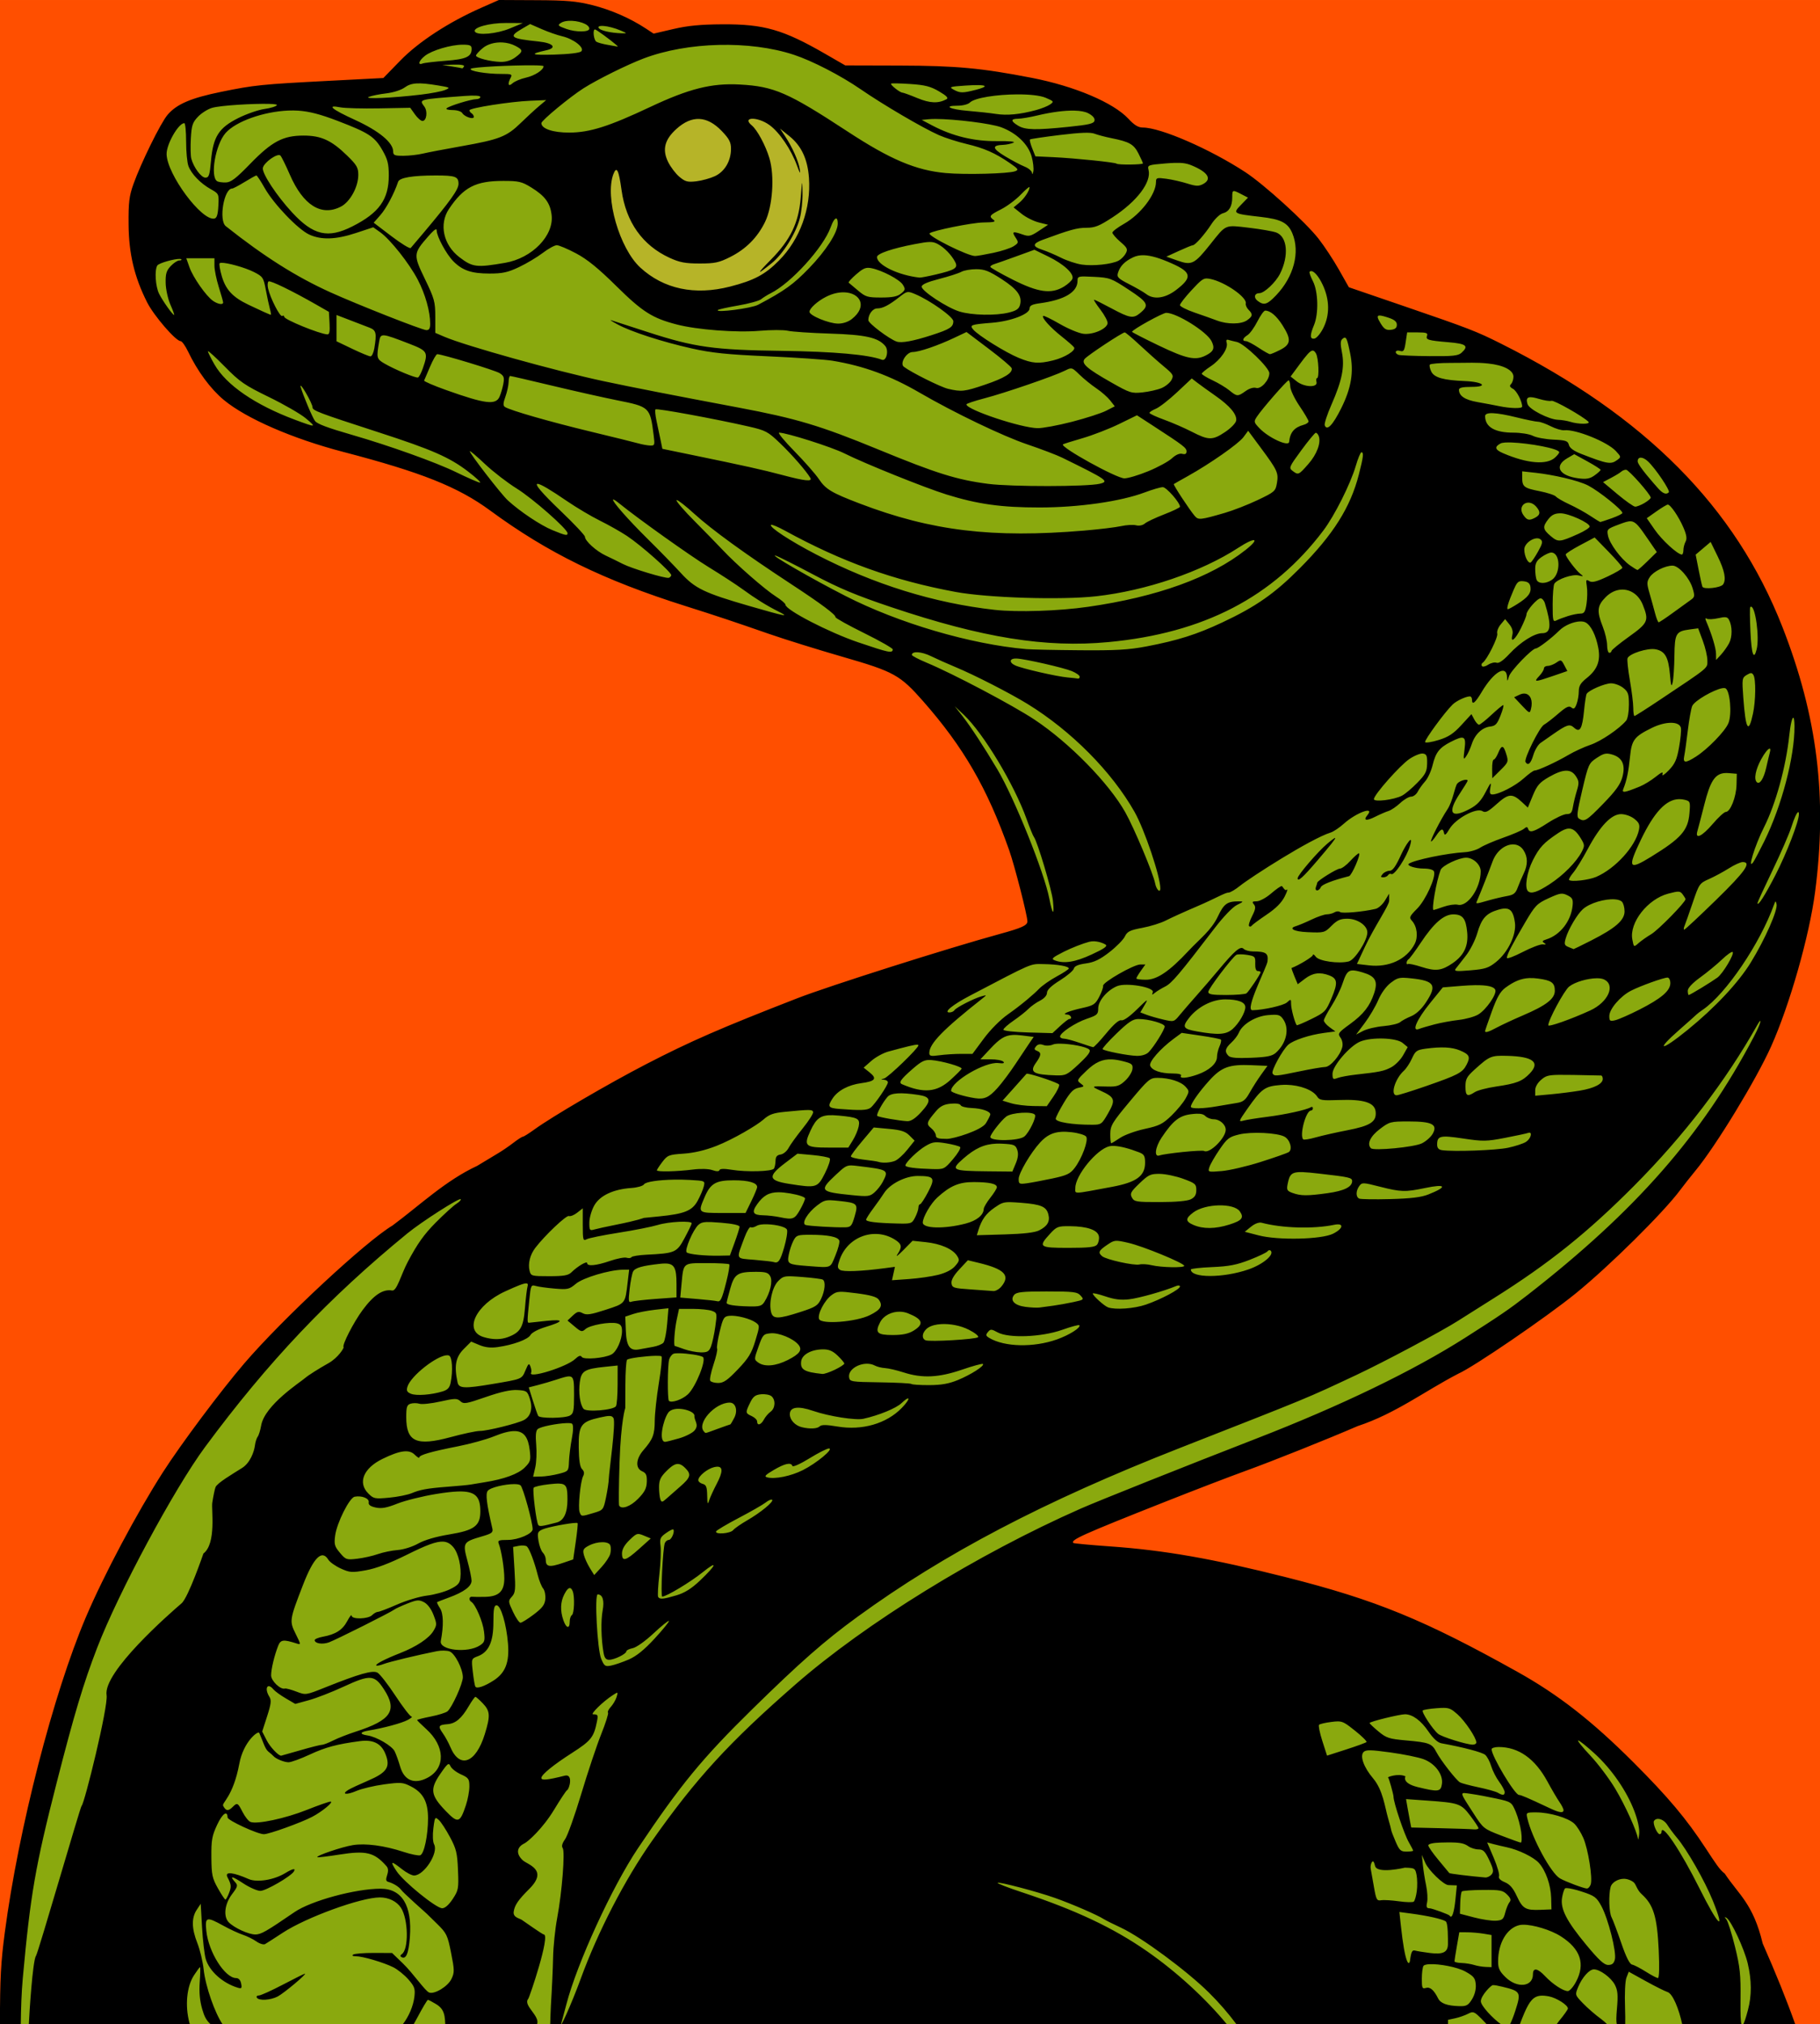<?xml version='1.0' encoding='utf-8'?>
<svg xmlns="http://www.w3.org/2000/svg" clip-rule="evenodd" fill-rule="evenodd" stroke-linejoin="round" stroke-miterlimit="2" version="1.1" viewBox="0 0 755.91 840.63"> <rect y=".002" width="755.91" height="840.63" fill="#ff4f00" stroke-width="1.333"/> <path d="m59.117 116.52 12.46 17.101 10.261 8.551 1.709 10.017 15.147 15.147 33.227 14.903 42.265 11.971 27.117 11.239 33.959 24.431 43.488 13.925 44.952 17.345 36.647 10.017 17.604 9.284 21.577 23.941 19.3 37.868 14.903 46.419-86.729 31.639-132.47 59.732-42.999 26.385-38.461 30.783-50.328 59.123-31.76 52.281-23.941 54.481-20.523 85.263-1.953 52.267h731.54l-10.02-39.977-22.427-36.265-28.629-31.969-48.193-31.969-187.53-48.671-5.249-8.589 12.884-11.452 83.503-30.539 87.321-41.036 67.757-59.645 48.193-70.143 14.792-56.783 3.379-53.488-5.864-31.272-13.681-40.555-24.919-38.845-34.203-32.004-40.067-28.34-37.624-16.612-36.401-9.284-18.993-28.34-27.361-23.697-36.891-14.659-12.216-7.329-19.788-10.261-35.913-7.328-53.504 0.244-16.321-8.063-30.293-12.215-29.073 5.375-7.745 0.732-9.039-7.329-15.392-4.397-35.424-3.664-22.721 9.528-19.789 12.704-6.352 8.795-26.14 3.909-49.107 2.932-16.612 10.749-10.261 23.209z" fill="#8aa90e" stroke-width="1.333"/> <path d="m249.67 98.827 21.988 24.431 38.112-0.488 21.744-17.835 12.704-18.812-7.329-29.316-28.34-12.704-23.943-0.977-28.584 15.147-10.749 14.903z" fill="#b6b428" stroke-width="1.333"/> <g transform="matrix(3.78 0 0 3.78 187.34 12.004)"> <path d="m5.254-3.176-1.933 0.853c-3.586 1.583-6.886 3.736-8.902 5.808l-1.858 1.91-5.986 0.31c-7.428 0.385-8.152 0.459-11.846 1.212-3.318 0.676-4.885 1.349-5.884 2.528-0.76 0.897-2.917 5.281-3.747 7.615-0.469 1.317-0.55 1.999-0.531 4.43 0.025 3.214 0.636 5.777 2.04 8.558 0.739 1.464 3.147 4.254 3.672 4.254 0.151 0 0.52 0.512 0.82 1.138 1.049 2.187 2.479 4.121 3.942 5.333 2.454 2.033 7.54 4.245 13.09 5.695 8.629 2.253 12.633 3.85 16.165 6.446 6.329 4.653 12.457 7.651 21.443 10.49 3.415 1.08 5.255 1.693 9.21 3.068 1.712 0.596 5.349 1.728 8.082 2.517 5.651 1.63 6.301 1.99 8.859 4.9 4.433 5.045 7.021 9.527 9.429 16.331 0.6 1.696 2.008 7.187 2.008 7.834 0 0.44-0.617 0.722-3.012 1.377-5.654 1.548-18.8 5.721-22.27 7.071-8.428 3.277-11.724 4.714-16.627 7.249-4.093 2.116-10.311 5.748-12.245 7.154-0.611 0.443-1.188 0.806-1.283 0.806s-0.566 0.303-1.046 0.674-1.249 0.895-1.71 1.166-1.479 0.884-2.261 1.362c-3.486 1.62-6.267 4.299-9.309 6.558-2.901 1.712-12.102 10.269-16.276 15.137-2.594 3.026-6.96 8.866-8.957 11.982-2.866 4.472-6.484 11.282-8.461 15.925-3.582 8.416-7.396 23.24-8.901 34.605-0.435 3.282-0.529 5.018-0.537 10.12h2.291c0.021-1.777 0.081-3.546 0.219-5.065 0.839-9.197 1.377-12.303 3.717-21.46 1.931-7.553 2.943-10.926 4.454-14.847 2.346-6.088 8.47-17.481 11.859-22.065 6.909-9.345 13.595-16.404 22.224-23.466 1.547-1.266 5.7-3.93 5.862-3.76 0.068 0.072-0.145 0.3-0.474 0.508-0.329 0.207-1.354 1.138-2.277 2.069-1.273 1.284-2.012 2.323-3.061 4.305-0.76 1.437-1.199 3.247-1.727 3.15-0.994-0.183-2.017 0.495-3.237 2.146-1.005 1.361-2.295 3.882-2.09 4.086 0.06 0.061-0.584 1.15-1.663 1.754-1.078 0.605-2.23 1.335-2.559 1.623-0.534 0.468-4.447 2.973-4.836 5.224-0.091 0.526-0.263 1.08-0.382 1.231s-0.257 0.596-0.307 0.99c-0.08 0.632-0.507 1.879-1.404 2.442-1.094 0.688-2.737 1.653-2.919 2.111-0.09 0.225-0.251 1.003-0.359 1.727-0.109 0.724 0.471 4.464-0.973 5.564 0 0-1.655 4.833-2.402 5.472-1.286 1.1-8.655 7.542-8.237 10.097 0.199 1.219-2.443 11.972-2.749 12.161-0.136 0.083-4.762 16.132-5.012 16.483-0.363 0.509-0.737 6.413-0.783 7.52h17.698c-0.019-0.071-0.034-0.105-0.054-0.182-0.498-1.877-0.297-3.976 0.501-5.209 0.319-0.493 0.619-0.898 0.665-0.898 0.047 0 0.032 0.736-0.032 1.635-0.08 1.112 7e-3 2.063 0.273 2.978 0.238 0.818 0.427 1.206 0.938 1.676h1.311c-0.843-1.213-1.883-4.132-2.092-6.048-0.093-0.856-0.403-2.149-0.688-2.874-0.634-1.609-0.658-2.778-0.075-3.662l0.441-0.669 0.147 2.585c0.081 1.421 0.263 2.984 0.404 3.472 0.385 1.332 1.846 2.649 3.501 3.159 0.44 0.136 0.491 0.076 0.391-0.449-0.073-0.381-0.276-0.604-0.548-0.604-1.232 0-3.037-2.851-3.277-5.175-0.161-1.558 0-1.608 1.871-0.577 0.712 0.393 1.673 0.839 2.134 0.991s1.134 0.484 1.495 0.738c0.361 0.253 0.792 0.384 0.958 0.289 0.165-0.094 1.038-0.655 1.94-1.246 2.592-1.699 8.592-3.881 10.672-3.881 0.973 0 1.852 0.433 2.315 1.139 0.818 1.249 0.871 4.612 0.08 5.101-0.148 0.092-0.172 0.226-0.052 0.3 0.519 0.321 0.809-0.335 0.949-2.146 0.268-3.485-0.852-5.352-3.212-5.352-2.764 0-7.64 1.325-9.459 2.57-3.144 2.153-3.681 2.459-4.313 2.459-0.732 0-2.29-0.711-2.905-1.326-0.624-0.624-0.471-2.014 0.34-3.086 0.639-0.844 0.675-0.98 0.353-1.336-0.669-0.739-0.362-0.693 0.893 0.134 0.689 0.454 1.534 0.825 1.879 0.825 0.602 0 3.344-1.588 3.68-2.132 0.242-0.391-0.132-0.318-0.962 0.188-1.22 0.744-3.092 1.046-4.002 0.646-1.632-0.717-2.692-0.896-2.328-0.197 0.411 0.788 0.437 1.023 0.187 1.684-0.159 0.423-0.347 0.768-0.417 0.768s-0.442-0.56-0.826-1.244c-0.623-1.11-0.7-1.479-0.716-3.412-0.015-1.88 0.069-2.354 0.634-3.563 0.577-1.237 1.132-1.627 1.145-0.807 5e-3 0.325 3.297 1.842 3.996 1.842 0.556 0 4.076-1.267 5.295-1.906 1.107-0.58 2.417-1.666 2.025-1.677-0.162-5e-3 -1.348 0.41-2.635 0.922-2.345 0.933-5.437 1.592-6.163 1.314-0.213-0.082-0.601-0.567-0.861-1.077-0.532-1.042-0.593-1.074-1.097-0.569-0.482 0.482-0.738 0.452-1.044-0.12-0.184-0.343 1.091-0.963 1.777-4.639 0.453-2.43 2.066-3.64 2.183-3.384 0.402 0.878 0.626 1.764 1.004 2.061 0.234 0.184 0.479 0.398 0.544 0.477 0.256 0.308 1.19 0.695 1.676 0.695 0.281 0 1.339-0.385 2.351-0.856 1.715-0.798 2.984-1.137 5.488-1.467 1.457-0.192 2.345 0.252 2.806 1.404 0.576 1.44 0.18 2.046-1.925 2.946-0.934 0.4-1.903 0.853-2.153 1.008-0.814 0.502-0.197 0.581 0.892 0.114 0.584-0.25 1.953-0.574 3.043-0.721 1.823-0.245 2.059-0.228 2.934 0.219 1.351 0.689 1.889 1.688 1.89 3.507 1e-3 1.871-0.424 3.898-0.852 4.062-0.18 0.07-1.005-0.096-1.832-0.368-2.125-0.696-4.18-0.971-5.577-0.745-1.194 0.193-4.06 1.166-3.901 1.325 0.047 0.046 1.119-0.08 2.383-0.28 2.991-0.473 3.872-0.259 5.217 1.269 0.537 0.61-0.445 1.54 0.187 1.72 0.58 0.165 1.194 0.547 1.437 0.893 0.233 0.332 2.804 2.613 2.804 2.613l1.126 1.104c1.052 1.031 1.153 1.24 1.541 3.19 0.378 1.904 0.382 2.155 0.041 2.87-0.39 0.818-1.866 1.716-2.452 1.491-0.441-0.169-1.771-2.126-2.88-3.195l-1.192-1.149-1.987-7e-3c-1.093-4e-3 -2.117 0.075-2.275 0.176-0.18 0.114-0.078 0.184 0.274 0.186 0.765 5e-3 3.08 0.688 4.13 1.218 0.474 0.239 1.213 0.835 1.643 1.325 0.679 0.773 0.768 1.023 0.671 1.88-0.116 1.036-0.61 2.19-1.287 3.067h1.19c0.141-0.26 0.239-0.411 0.402-0.721 0.574-1.087 1.103-1.975 1.176-1.975 0.074 1e-3 0.478 0.211 0.899 0.467 0.549 0.335 0.811 0.711 0.927 1.328 0.049 0.262 0.07 0.576 0.08 0.901h10.082c0.382-0.925-1.569-2.081-0.967-2.806 0.159-0.192 2.468-7.075 1.709-7.075-0.127 0-2.033-1.338-2.402-1.596-0.273-0.191-1.007-0.263-0.899-0.929 0.116-0.719 0.496-1.269 1.72-2.492 2.122-2.119-0.205-2.645-0.734-3.141-0.751-0.706-0.673-1.436 0.196-1.851 0.362-0.173 1.983-1.593 3.257-3.702 0.684-1.132 1.322-2.094 1.418-2.137 0.262-0.117 0.71-1.839-0.245-1.599-1.911 0.48-2.574 0.544-2.574 0.249 0-0.361 1.305-1.425 3.374-2.751 2.087-1.337 2.394-1.725 2.736-3.46 0.14-0.709 0.102-0.779-0.433-0.779-0.323 0 1.044-1.379 2.197-2.123 0.277-0.178 0.418-0.266 0.468-0.238 0.051 0.029 0.01 0.172-0.076 0.457-0.099 0.323-0.383 0.811-0.633 1.084-0.249 0.273-0.389 0.56-0.311 0.639 0.078 0.078-0.259 1.143-0.748 2.366s-1.474 4.168-2.187 6.545c-0.714 2.377-1.516 4.625-1.782 4.994-0.315 0.438-0.408 0.773-0.266 0.958 0.283 0.369-0.069 4.872-0.604 7.709-0.223 1.186-0.424 3.126-0.447 4.311-0.022 1.185-0.131 3.556-0.24 5.268-0.03 0.467-0.052 1.365-0.078 2.099h74.363c-2.295-2.794-5.504-5.757-8.778-8.032-3.741-2.6-7.853-4.537-13.826-6.512-1.49-0.493-2.658-0.948-2.595-1.011 0.14-0.139 4.296 0.953 6.263 1.647 1.878 0.663 4.685 1.877 5.388 2.332 0.197 0.128 1.06 0.559 1.916 0.958 2.239 1.044 7.199 4.705 9.638 7.114 1.093 1.079 2.11 2.25 3.05 3.504h23.233v-0.504l0.778-0.168c0.428-0.092 1.067-0.315 1.42-0.495 0.233-0.119 0.387-0.189 0.554-0.161 0.278 0.045 0.592 0.361 1.362 1.167 0.055 0.057 0.094 0.104 0.148 0.161h1.576c-0.917-0.65-2.246-2.061-2.235-2.551 0.013-0.613 1.115-1.759 1.322-1.765 0.208-6e-3 0.518 0.052 1.015 0.171 2.059 0.494 2.113 0.592 1.452 2.645-0.202 0.627-0.419 1.168-0.588 1.5h1.084c0.146-0.403 0.322-0.85 0.499-1.26 0.563-1.298 1-1.824 1.778-1.893 0.26-0.024 0.557 4e-3 0.91 0.07 0.841 0.158 2.096 0.957 2.096 1.336 0 0.107-0.434 0.719-0.965 1.359-0.092 0.111-0.19 0.252-0.287 0.388h5.578c-0.212-0.213-0.434-0.417-0.664-0.583-0.607-0.438-1.506-1.215-1.998-1.727-0.892-0.926-0.893-0.933-0.538-1.796 0.437-1.061 1.223-1.943 1.73-1.943 0.662 2e-3 1.897 0.911 2.303 1.696 0.315 0.609 0.361 1.128 0.23 2.606-0.083 0.941-0.09 1.422-0.017 1.747h0.923c0.012-0.48 9e-3 -1.098-0.016-1.799-0.057-1.568 7e-3 -2.965 0.154-3.342l0.252-0.648 1.866 1.032c1.026 0.568 2.103 1.107 2.393 1.199 0.579 0.184 1.25 1.844 1.619 3.558h6.513c-0.098-0.279-0.129-1.144-0.111-2.697 0.032-2.786-0.052-3.595-0.609-5.85-0.355-1.439-0.778-2.779-0.94-2.979-0.117-0.145-0.175-0.227-0.173-0.254s0.063 1e-3 0.185 0.074c0.509 0.306 1.952 3.403 2.328 4.996 0.441 1.869 0.45 3.534 0.028 5.117-0.23 0.865-0.399 1.382-0.525 1.593h5.725c-0.949-2.675-2.12-5.579-3.582-8.892-1.049-4.393-2.633-5.353-4.178-7.69-0.512-0.347-1.051-1.19-2.077-2.757-2.143-3.272-4.142-5.649-7.957-9.463-4.548-4.544-8.241-7.426-12.732-9.933-10.269-5.733-15.58-7.906-25.385-10.385-8.084-2.044-13.403-2.977-19.362-3.398-2.174-0.153-3.998-0.323-4.055-0.378-0.342-0.325 1.04-0.944 10.12-4.538 3.138-1.243 7.071-2.754 8.741-3.358 2.989-1.082 9.097-3.521 12.374-4.942 4.178-1.377 7.374-3.851 11.076-5.765 1.672-0.733 9.654-6.19 12.872-8.799 3.688-2.991 9.664-8.901 11.496-11.371 0.388-0.523 1.151-1.489 1.694-2.148 2.246-2.721 6.671-9.993 8.306-13.65 2.039-4.561 4.19-12.113 4.821-16.929 1.36-10.37 0.263-19.293-3.58-29.122-5.164-13.207-15.095-23.205-30.947-31.156-2.684-1.346-3.534-1.675-10.59-4.093l-6.106-2.092-1.099-1.944c-0.604-1.069-1.615-2.601-2.245-3.403-1.446-1.841-5.98-5.957-8.052-7.311-3.879-2.534-9.293-4.889-11.238-4.889-0.503 0-0.938-0.262-1.57-0.946-1.658-1.79-5.921-3.599-10.65-4.518-5.513-1.071-8.292-1.329-14.486-1.345l-5.994-0.016-2.182-1.259c-4.65-2.683-6.742-3.285-11.334-3.259-2.387 0.014-3.797 0.15-5.388 0.522l-2.156 0.502-0.854-0.562c-1.724-1.136-3.857-2.066-5.906-2.575-1.726-0.43-2.825-0.525-6.171-0.538zm7.665 2.289c0.99-0.055 2.273 0.343 2.273 0.863 0 0.388-1.45 0.405-2.515 0.03-0.942-0.333-1.011-0.411-0.591-0.676 0.206-0.131 0.503-0.199 0.833-0.217zm-6.858 0.236 1.827 0.01-1.418 0.589c-1.441 0.598-3.575 0.795-3.846 0.356-0.279-0.45 1.575-0.965 3.437-0.955zm2.627 0.118 1.276 0.559c0.702 0.307 1.71 0.659 2.24 0.782 1.265 0.293 2.497 1.258 2.11 1.653-0.172 0.176-1.312 0.314-2.993 0.363-2.544 0.073-2.772-0.053-0.859-0.475 1.228-0.271 0.771-0.796-0.838-0.964-3.13-0.326-3.364-0.509-1.805-1.414zm8.081 0.21c0.491 0.04 1.225 0.224 1.895 0.512 0.686 0.294 0.691 0.308 0.12 0.294-1.28-0.031-2.482-0.32-2.581-0.621-0.03-0.092 0.034-0.15 0.166-0.176 0.099-0.02 0.236-0.023 0.4-9e-3zm-0.953 0.38c0.125 0 1.686 1.138 2.357 1.719 0.125 0.109 0.179 0.184 0.12 0.167-0.059-0.016-0.539-0.101-1.066-0.188-0.526-0.087-1.092-0.241-1.257-0.343-0.298-0.184-0.431-1.355-0.154-1.355zm-10.16 1.433c0.491 0.028 0.979 0.15 1.405 0.37 0.882 0.456 0.882 0.612-2e-3 1.266-0.459 0.339-1.028 0.515-1.616 0.499-1.129-0.031-2.704-0.436-2.704-0.696 0-0.107 0.331-0.474 0.736-0.815 0.542-0.455 1.364-0.67 2.181-0.624zm-4.377 0.244c0.809 0 0.981 0.08 0.981 0.461 0 0.863-0.6 1.138-2.859 1.308-1.197 0.091-2.337 0.226-2.533 0.301-0.574 0.22-0.408-0.318 0.26-0.843 0.774-0.609 2.865-1.227 4.151-1.227zm28.132 0.026c2.922-0.072 5.844 0.286 8.264 1.085 2.022 0.668 5.151 2.284 7.332 3.786 2.481 1.71 6.833 4.261 8.604 5.043 0.668 0.295 2.022 0.729 3.01 0.963 1.961 0.466 3.145 0.987 4.771 2.101 0.941 0.645 1.005 0.745 0.58 0.902-0.731 0.27-5.477 0.393-7.626 0.197-3.274-0.299-6.08-1.488-10.776-4.564-6.561-4.298-8.076-4.957-11.859-5.163-3.072-0.168-5.567 0.458-9.814 2.46-4.567 2.152-6.646 2.812-8.895 2.822-1.797 9e-3 -3.079-0.424-3.079-1.039 0-0.286 3.154-2.893 4.639-3.834 1.523-0.966 4.766-2.574 6.589-3.267 2.418-0.918 5.339-1.42 8.26-1.492zm-29.112 2.165c0.794-0.022 1.216 0.054 1.123 0.204-0.081 0.131-0.169 0.223-0.194 0.203s-0.53-0.111-1.123-0.203l-1.078-0.168zm8.655 0.076c0.727 6e-3 1.209 0.035 1.209 0.097 0 0.416-0.969 1.042-1.955 1.263-0.567 0.128-1.222 0.404-1.454 0.615-0.47 0.425-0.579 0.089-0.201-0.618 0.199-0.37 0.087-0.415-1.017-0.41-1.633 9e-3 -3.628-0.329-3.365-0.568 0.212-0.193 4.601-0.395 6.783-0.379zm40.052 1.985c0.381 7e-3 0.894 0.031 1.447 0.067 1.622 0.108 2.231 0.264 3.165 0.811 0.831 0.487 1.063 0.73 0.823 0.86-0.899 0.487-1.815 0.452-3.208-0.124-0.79-0.328-1.528-0.596-1.639-0.597-0.271-1e-3 -1.363-0.87-1.244-0.989 0.026-0.026 0.275-0.035 0.656-0.028zm-52.812 7e-3c0.557-0.036 1.289 0.039 2.354 0.215 1.364 0.225 1.404 0.251 0.791 0.505-0.356 0.148-1.541 0.375-2.634 0.505-3.145 0.375-6.394 0.517-5.738 0.251 0.309-0.126 1.171-0.299 1.916-0.386 0.763-0.089 1.64-0.369 2.009-0.64 0.363-0.268 0.745-0.414 1.302-0.45zm61.707 0.182c1.026 0.01 0.999 0.196-0.21 0.51-1.476 0.382-1.763 0.381-2.48-0.017-0.523-0.29-0.411-0.328 1.317-0.442 0.572-0.038 1.031-0.054 1.373-0.051zm4.297 1.02c1.312-7e-3 2.52 0.108 3.148 0.376 0.894 0.381 0.919 0.418 0.473 0.731-0.259 0.181-0.947 0.458-1.528 0.614-1.801 0.485-3.19 0.618-4.437 0.425-0.658-0.102-2.035-0.252-3.058-0.335-1.979-0.16-2.79-0.567-1.13-0.567 0.544 0 1.141-0.152 1.326-0.337 0.547-0.547 3.02-0.896 5.206-0.907zm-59.439 0.142c0.298 0.019 0.459 0.066 0.459 0.142 0 0.133-0.203 0.242-0.452 0.242-0.565 0-2.943 0.73-3.248 0.998-0.127 0.111 0.159 0.199 0.647 0.199 0.487 0 0.959 0.145 1.065 0.328 0.24 0.411 1.27 0.752 1.27 0.421 0-0.133-0.108-0.308-0.24-0.39-0.131-0.081-0.239-0.232-0.239-0.334 0-0.252 4.485-0.957 6.67-1.048l1.761-0.073-0.803 0.678c-0.442 0.374-1.342 1.203-2.001 1.844-1.531 1.49-2.334 1.806-6.447 2.534-1.854 0.329-3.802 0.701-4.329 0.828-0.527 0.126-1.47 0.232-2.095 0.235-0.98 5e-3 -1.138-0.061-1.138-0.472 0-0.974-1.554-2.261-4.178-3.462-2.605-1.191-3.198-1.697-1.629-1.389 0.494 0.097 2.424 0.148 4.29 0.113l3.393-0.063 0.515 0.724c0.283 0.398 0.657 0.723 0.83 0.723 0.449 0 0.591-1.051 0.212-1.57-0.602-0.823-0.725-0.79 4.41-1.176 0.546-0.041 0.98-0.051 1.277-0.032zm-22.744 0.901c0.558 0.016 0.899 0.06 0.85 0.14-0.087 0.14-0.705 0.331-1.373 0.423s-1.961 0.54-2.873 0.996c-2.137 1.07-2.757 2.04-2.995 4.689-0.144 1.596-0.23 1.856-0.616 1.856-0.462 0-1.3-1.133-1.552-2.099-0.078-0.298-0.1-1.291-0.048-2.207 0.082-1.445 0.186-1.761 0.791-2.393 0.384-0.4 1.082-0.838 1.55-0.971 0.952-0.273 4.59-0.481 6.266-0.434zm2.086 0.734c0.383-0.016 0.759-0.013 1.121 0.011 1.195 0.08 2.433 0.401 4.31 1.121 3.431 1.314 4.069 1.731 4.917 3.21 0.58 1.012 0.707 1.507 0.709 2.772 4e-3 2.643-1.056 4.127-4.01 5.617-2.679 1.351-4.282 0.981-6.601-1.524-1.701-1.837-3.316-4.284-3.228-4.891 0.086-0.592 1.62-1.684 1.93-1.373 0.12 0.119 0.585 1.062 1.035 2.096 1.463 3.366 3.465 4.622 5.608 3.517 1.014-0.523 1.915-2.167 1.915-3.492 0-0.795-0.17-1.088-1.22-2.111-1.731-1.687-2.857-2.204-4.797-2.204-2.256 0-3.48 0.649-5.874 3.117-1.546 1.594-2.101 2.018-2.66 2.034-0.388 0.011-0.816-0.049-0.951-0.132-0.808-0.499-0.197-4.028 0.916-5.296 1.14-1.298 4.196-2.357 6.88-2.472zm86.414 8e-3c0.644 0.018 1.156 0.111 1.487 0.282 0.497 0.257 0.75 0.549 0.7 0.808-0.064 0.332-0.575 0.456-2.829 0.688-3.646 0.376-4.775 0.35-5.564-0.126-0.836-0.504-0.836-0.754 0-0.764 0.362-5e-3 1.305-0.164 2.095-0.354 1.592-0.381 3.036-0.563 4.111-0.534zm-35.42 0.891c0.465-0.01 1.237 0.218 1.892 0.692 1.095 0.794 2.38 2.684 3.019 4.441 0.324 0.891 0.407 1.003 0.311 0.418-0.154-0.931-0.825-2.439-1.615-3.629l-0.556-0.837 1.015 0.815c1.328 1.067 2.016 2.526 2.164 4.593 0.241 3.372-0.986 6.755-3.299 9.091-1.52 1.535-2.738 2.183-5.376 2.857-3.88 0.993-7.289 0.27-9.857-2.089-2.291-2.105-3.916-7.743-2.958-10.264 0.357-0.938 0.588-0.487 0.896 1.744 0.485 3.516 2.303 6.081 5.279 7.447 1.107 0.509 1.719 0.625 3.297 0.626 1.669 1e-3 2.133-0.097 3.346-0.706 1.74-0.872 3.006-2.142 3.843-3.853 0.838-1.712 1.068-5.043 0.484-7.005-0.416-1.396-1.335-3.109-1.934-3.606-0.574-0.476-0.416-0.725 0.049-0.735zm-5.813 0.023c0.83 0.038 1.649 0.479 2.458 1.323 0.826 0.862 1.018 1.23 1.017 1.956 0 1.332-0.685 2.499-1.762 3.004-0.509 0.238-1.429 0.493-2.045 0.566-0.968 0.114-1.221 0.047-1.87-0.499-0.413-0.347-0.973-1.09-1.244-1.651-0.65-1.342-0.369-2.433 0.925-3.602 0.851-0.769 1.691-1.135 2.521-1.097zm25.958 1e-3c2.076 5e-3 6.07 0.487 7.216 0.916 1.683 0.63 2.958 1.858 3.338 3.216 0.161 0.576 0.245 1.305 0.185 1.621s-0.123 0.398-0.141 0.184c-0.018-0.215-0.383-0.529-0.811-0.698s-1.402-0.685-2.165-1.146c-1.419-0.859-1.466-1.207-0.17-1.251 0.33-0.012 0.815-0.113 1.078-0.225 0.305-0.13-0.347-0.196-1.796-0.182-2.509 0.023-4.863-0.544-7.065-1.701l-1.197-0.63 0.769-0.076c0.204-0.02 0.462-0.029 0.759-0.028zm-82.549 0.46c0.109 0 0.198 0.909 0.198 2.02s0.114 2.323 0.254 2.694c0.333 0.881 1.317 1.899 2.45 2.537 0.899 0.506 0.908 0.527 0.838 1.837-0.051 0.969-0.17 1.343-0.442 1.395-1.4 0.266-5.203-4.865-5.245-7.078-0.021-1.091 1.302-3.405 1.947-3.405zm98.793 1.061c0.611-0.023 0.995 0.012 1.225 0.1 0.352 0.135 1.183 0.354 1.846 0.487 1.977 0.395 2.455 0.666 2.975 1.685 0.269 0.527 0.489 1.017 0.489 1.088 0 0.15-2.745 0.178-2.894 0.03-0.146-0.145-4.565-0.6-6.905-0.711l-2.016-0.095-0.348-0.875c-0.192-0.481-0.303-0.921-0.247-0.977 0.056-0.057 1.533-0.277 3.281-0.491 1.142-0.139 1.982-0.218 2.594-0.241zm10.017 3.303c0.869-0.028 1.347 0.057 1.907 0.291 1.775 0.741 2.228 1.498 1.221 2.037-0.476 0.255-0.774 0.244-1.737-0.06-0.639-0.202-1.673-0.436-2.299-0.521-1.045-0.141-1.137-0.113-1.137 0.35 0 1.358-1.687 3.568-3.51 4.596-0.704 0.398-1.28 0.836-1.28 0.974s0.393 0.591 0.873 1.006c0.773 0.668 0.841 0.814 0.593 1.277-0.154 0.287-0.506 0.644-0.784 0.792-0.742 0.397-2.799 0.617-4.051 0.433-0.602-0.088-1.625-0.427-2.275-0.752-0.65-0.326-1.591-0.726-2.092-0.888-1.077-0.349-1.054-0.666 0.081-1.084 2.993-1.103 3.781-1.32 4.788-1.32 0.946 0 1.416-0.188 2.896-1.155 2.681-1.753 4.278-3.861 3.941-5.204-0.132-0.523-0.062-0.55 1.848-0.709 0.394-0.032 0.727-0.054 1.017-0.063zm-100.89 1.383c0.072 0 0.48 0.62 0.908 1.377 0.994 1.762 3.658 4.545 4.896 5.116 1.331 0.614 2.924 0.56 5.142-0.173l1.893-0.626 0.753 0.536c1.121 0.799 3.208 3.433 4.145 5.235 0.823 1.579 1.358 3.485 1.358 4.831 0 0.517-0.112 0.704-0.419 0.698-0.477-0.011-7.551-2.798-10.556-4.16-3.769-1.708-7.275-3.925-11.482-7.261-0.798-0.633-0.207-4.136 0.698-4.136 0.109 0 0.725-0.323 1.367-0.718s1.226-0.719 1.297-0.719zm19.707 0c2.166 0 2.502 0.125 2.499 0.924-1e-3 0.624-0.885 1.864-3.797 5.33-0.706 0.841-1.36 1.613-1.454 1.715s-1.048-0.481-2.119-1.297l-1.948-1.482 0.745-0.848c0.642-0.732 1.508-2.361 1.939-3.648 0.151-0.452 1.589-0.694 4.135-0.694zm7.411 0.599c1.715 0 2.039 0.076 3.093 0.726 1.506 0.93 2.078 1.71 2.228 3.039 0.254 2.257-2.151 4.723-5.103 5.233-3.157 0.544-3.575 0.493-5.026-0.614-1.769-1.349-2.267-3.634-1.155-5.297 1.606-2.401 2.932-3.087 5.963-3.087zm32.839 0.246c-0.026 0.068-0.068 0.581-0.15 1.602-0.22 2.745-1.12 4.619-3.266 6.796-1.634 1.659-1.61 1.762 0.092 0.384 1.234-1 2.625-3.22 3.075-4.91 0.183-0.684 0.317-1.945 0.299-2.801-0.015-0.761-0.025-1.139-0.05-1.071zm24.994 0.44c0 0.395-0.57 1.254-1.146 1.728l-0.606 0.499 0.874 0.699c0.481 0.384 1.333 0.812 1.894 0.952l1.02 0.253-1.01 0.671c-0.896 0.596-1.095 0.641-1.772 0.405-1.102-0.384-1.226-0.335-0.799 0.317 0.362 0.553 0.352 0.601-0.201 0.963-0.32 0.21-1.324 0.539-2.232 0.731-0.907 0.192-1.811 0.349-2.009 0.348-0.826-3e-3 -5.281-2.23-4.992-2.495 0.325-0.298 4.679-1.178 5.893-1.191 1.161-0.012 1.418-0.076 1.138-0.282-0.545-0.399-0.466-0.512 0.825-1.166 0.653-0.331 1.623-1.055 2.155-1.609 0.533-0.554 0.968-0.924 0.968-0.823zm22.405 0.441c0.127-0.046 0.376 0.078 0.863 0.33l0.734 0.38-0.77 0.794c-0.921 0.951-0.883 0.974 2.156 1.321 2.247 0.256 3.005 0.648 3.488 1.806 0.867 2.073 0.165 4.762-1.776 6.802-0.989 1.04-1.343 1.147-2.039 0.62-0.468-0.355-0.352-0.847 0.199-0.847 0.527 0 1.785-1.185 2.258-2.125 1.003-1.998 0.817-4.072-0.408-4.538-0.357-0.135-1.704-0.37-2.995-0.522-2.697-0.318-2.485-0.408-4.244 1.803-1.749 2.198-2.053 2.351-3.59 1.81l-1.248-0.439 1.373-0.629c0.755-0.346 1.448-0.628 1.539-0.628 0.259 0 1.325-1.214 2.055-2.34 0.365-0.562 0.921-1.086 1.234-1.165 0.688-0.172 1.037-0.76 1.037-1.748 0-0.425 6e-3 -0.64 0.134-0.685zm-43.621 3.005c0.089 0.038 0.142 0.222 0.142 0.56 0 0.964-1.297 2.981-3.152 4.899-1.729 1.787-2.689 2.477-5.596 4.017-0.743 0.394-4.733 0.913-4.423 0.576 0.066-0.072 1.073-0.295 2.238-0.495 1.164-0.201 2.296-0.511 2.514-0.691 0.218-0.179 0.696-0.477 1.062-0.66 2.232-1.117 5.769-5.01 6.573-7.232 0.252-0.697 0.495-1.037 0.642-0.974zm-43.977 1.193c0.037 0.012 0.055 0.056 0.055 0.131 1e-3 0.647 1.06 2.602 1.831 3.38 0.992 1.002 1.999 1.342 3.969 1.342 1.435 0 2.009-0.126 3.244-0.71 0.824-0.39 1.998-1.091 2.608-1.556 0.61-0.466 1.304-0.847 1.542-0.847 0.237 0 1.192 0.404 2.122 0.898 1.226 0.651 2.442 1.639 4.425 3.597 2.869 2.832 3.947 3.517 6.636 4.215 2.235 0.58 6.555 0.91 9.088 0.695 1.264-0.108 2.665-0.11 3.114-6e-3 0.448 0.105 2.53 0.245 4.625 0.311 3.92 0.123 5.313 0.436 6.079 1.363 0.418 0.507 0.126 1.7-0.369 1.51-1.454-0.559-5.289-0.9-10.956-0.975-7.501-0.099-9.622-0.394-14.728-2.051-2.042-0.662-3.874-1.255-4.071-1.319-0.198-0.063 0.125 0.146 0.718 0.466 1.512 0.815 4.902 1.913 8.142 2.638 2.211 0.494 3.864 0.665 8.382 0.864 3.095 0.137 6.274 0.354 7.064 0.483 3.428 0.56 6.356 1.632 9.584 3.506 3.818 2.217 9.157 4.781 11.85 5.69 1.514 0.512 3.238 1.169 3.831 1.46 4.929 2.419 5.195 2.603 4.128 2.862-1.366 0.332-9.737 0.34-12.27 0.012-3.442-0.445-5.673-1.144-12.094-3.786-6.334-2.607-8.993-3.403-15.326-4.593-7.168-1.348-11.74-2.242-14.848-2.905-5.3-1.131-15.156-3.881-17.483-4.878l-0.996-0.427v-1.781c0-1.633-0.094-1.974-1.134-4.127-1.296-2.682-1.287-2.812 0.349-4.68 0.497-0.568 0.779-0.819 0.889-0.782zm54.229 1.386c0.357-3e-3 0.583 0.068 0.86 0.212 0.728 0.379 1.531 1.203 1.935 1.988 0.338 0.656 3e-3 0.869-2.17 1.381-0.833 0.197-1.623 0.346-1.755 0.331-2.332-0.258-4.669-1.388-4.669-2.259 0-0.373 1.674-0.946 4.15-1.419 0.803-0.154 1.292-0.231 1.649-0.234zm11.497 0.854 1.514 0.738c1.729 0.843 2.875 1.902 2.662 2.458-0.079 0.205-0.497 0.588-0.929 0.851-1.39 0.847-2.814 0.653-5.636-0.77-1.35-0.681-2.455-1.311-2.455-1.402 0-0.09 0.189-0.222 0.42-0.292 0.23-0.071 1.32-0.455 2.421-0.855zm12.054 0.602c0.769 0.028 1.733 0.319 3.029 0.893 2.204 0.976 2.297 1.541 0.484 2.926-1.204 0.919-2.453 1.086-3.288 0.44-0.263-0.204-1.105-0.69-1.869-1.08-1.209-0.617-1.369-0.778-1.229-1.238 0.228-0.747 0.74-1.273 1.668-1.714 0.352-0.167 0.743-0.244 1.205-0.227zm-105.24 0.334h3.092v0.817c0 0.449 0.214 1.5 0.476 2.335 0.261 0.835 0.477 1.599 0.479 1.698 5e-3 0.296-0.574 0.203-1.12-0.178-0.761-0.534-2.185-2.569-2.58-3.688zm-0.713 0.069c0.081 3e-3 0.139 0.017 0.165 0.043 0.07 0.07-0.033 0.128-0.23 0.128-0.196 0-0.618 0.278-0.938 0.619-0.473 0.504-0.575 0.85-0.551 1.872 0.017 0.69 0.253 1.759 0.526 2.375 0.272 0.616 0.453 1.121 0.401 1.121-0.162 0-1.242-1.523-1.646-2.323-0.402-0.794-0.517-2.611-0.199-3.112 0.174-0.273 1.904-0.748 2.472-0.723zm4.56 0.427c0.627-0.026 2.59 0.509 3.58 1.012 0.986 0.5 1.055 0.604 1.311 1.965 0.148 0.79 0.351 1.733 0.451 2.095s0.143 0.651 0.095 0.642c-0.14-0.026-1.203-0.506-2.48-1.119-1.706-0.819-2.474-1.646-2.905-3.126-0.205-0.705-0.309-1.345-0.232-1.422 0.028-0.028 0.09-0.044 0.18-0.047zm71.031 0.552c0.124-5e-3 0.255 0.01 0.405 0.04 1.184 0.237 3.098 1.247 3.453 1.822 0.296 0.478 0.275 0.578-0.205 0.967-0.401 0.325-0.95 0.434-2.178 0.434-1.499 0-1.719-0.066-2.547-0.769-0.499-0.423-0.961-0.811-1.026-0.862-0.066-0.051 0.306-0.464 0.827-0.916 0.586-0.508 0.898-0.702 1.271-0.716zm11.913 0.15c0.91 0 1.412 0.194 2.774 1.075 1.758 1.138 2.288 1.869 2.047 2.829-0.114 0.453-0.393 0.649-1.215 0.856-1.443 0.364-4.081 0.311-5.445-0.109-1.376-0.423-4.15-2.248-4.15-2.729 0-0.241 0.61-0.511 1.916-0.849 1.053-0.272 2.151-0.625 2.438-0.784 0.288-0.159 1.023-0.289 1.635-0.289zm36.758 0.215c0.329-0.066 0.866 0.535 1.323 1.517 0.762 1.636 0.781 3.3 0.053 4.743-0.296 0.588-0.727 1.103-0.958 1.146-0.516 0.095-0.534-0.342-0.059-1.478 0.523-1.254 0.465-3.678-0.117-4.819-0.261-0.513-0.428-0.98-0.369-1.038 0.037-0.038 0.08-0.061 0.127-0.071zm-24.83 0.585c0.251 3e-3 0.582 0.018 1.016 0.041 1.731 0.088 1.901 0.151 3.826 1.419 2.144 1.412 2.282 1.707 1.213 2.584-0.73 0.6-1.12 0.533-3.109-0.534-0.983-0.527-1.848-0.958-1.924-0.958-0.075 0 0.244 0.5 0.711 1.111 0.466 0.611 0.815 1.285 0.776 1.497-0.116 0.623-1.62 1.265-2.664 1.137-0.504-0.062-1.679-0.553-2.611-1.093s-1.744-0.932-1.805-0.871c-0.19 0.19 0.791 1.278 2.047 2.271 0.665 0.526 1.273 1.06 1.352 1.187 0.214 0.347-1.026 1.117-2.303 1.43-1.591 0.391-2.286 0.34-3.785-0.278-1.448-0.595-4.482-2.486-4.997-3.114-0.413-0.503-0.271-0.554 2.087-0.746 2.063-0.169 4.107-0.949 4.107-1.569 0-0.316 0.275-0.455 1.138-0.572 2.702-0.367 4.13-1.219 4.13-2.463 0-0.382 0.041-0.488 0.795-0.479zm13.37 0.219c0.137-4e-3 0.287 0.021 0.476 0.062 1.598 0.345 3.997 2.017 3.847 2.682-0.039 0.175 0.096 0.485 0.3 0.69 0.499 0.498 0.468 0.72-0.162 1.161-0.642 0.45-2.154 0.462-3.299 0.027-0.461-0.175-1.566-0.567-2.455-0.871-0.889-0.305-1.616-0.675-1.616-0.822 0-0.148 0.58-0.892 1.289-1.655 0.909-0.976 1.208-1.261 1.62-1.274zm-103.05 0.324c0.202-0.125 2.583 1.033 5.192 2.523l1.437 0.821 0.072 1.249c0.052 0.909-0.013 1.243-0.24 1.229-0.873-0.053-4.742-1.634-4.742-1.938 0-0.125-0.099-0.165-0.22-0.09-0.236 0.146-1.317-1.959-1.554-3.027-0.079-0.354-0.054-0.699 0.055-0.767zm70.177 1.177c0.223-0.043 0.443 0.04 0.854 0.211 1.633 0.683 4.207 2.507 4.207 2.982 0 0.645-0.375 0.886-2.401 1.54-2.01 0.65-3.293 0.885-3.825 0.701-0.825-0.285-3.113-2.013-3.113-2.351 0-0.655 0.484-1.293 0.982-1.293 0.601 0 1.272-0.344 2.416-1.241 0.428-0.334 0.656-0.505 0.88-0.549zm-6.937 0.021c1.756 0.047 2.629 1.535 0.848 2.935-0.397 0.313-0.984 0.508-1.514 0.503-1.02-9e-3 -3.141-0.886-3.141-1.298 0-0.375 0.885-1.175 1.824-1.649 0.715-0.362 1.398-0.506 1.983-0.491zm46.263 2.009c0.57 0 1.25 0.576 1.912 1.62 0.975 1.538 0.924 2.089-0.246 2.686-0.522 0.266-1.033 0.483-1.137 0.482-0.104 0-0.674-0.323-1.267-0.717s-1.212-0.717-1.377-0.718c-0.447-1e-3 -0.362-0.325 0.175-0.66 0.261-0.163 0.748-0.836 1.082-1.495s0.72-1.198 0.858-1.198zm-10.863 0.244c1.161 0.015 4.443 2.067 4.967 3.106 0.387 0.769 0.251 1.124-0.599 1.564-1.157 0.599-2.124 0.398-5.199-1.077-1.614-0.775-2.934-1.453-2.934-1.507 0-0.224 3.37-2.09 3.765-2.086zm-91.173 0.239 1.496 0.572c0.824 0.314 1.794 0.688 2.156 0.83 0.702 0.275 0.776 0.605 0.504 2.246-0.081 0.494-0.272 0.898-0.423 0.898s-1.053-0.373-2.004-0.829l-1.729-0.829zm114.59 0.057c0.182-7e-3 0.5 0.076 0.977 0.232 0.675 0.222 0.938 0.441 0.938 0.785 0 0.343-0.186 0.5-0.653 0.554-0.522 0.06-0.75-0.084-1.136-0.719-0.354-0.581-0.429-0.841-0.126-0.852zm-45.368 1.813 2.447 1.849c1.347 1.017 2.479 1.976 2.517 2.131 0.126 0.515-0.806 1.087-2.949 1.811-2.248 0.76-2.565 0.795-4.042 0.449-0.825-0.194-4.07-1.813-4.866-2.428-0.471-0.365 0.288-1.615 0.981-1.615 0.695 0 2.749-0.701 4.542-1.549zm17.386 0.042c0.088 0 0.824 0.619 1.635 1.377 0.811 0.757 1.996 1.81 2.633 2.34 1.069 0.889 1.135 1.005 0.861 1.517-0.163 0.304-0.657 0.704-1.098 0.888-0.44 0.184-1.375 0.395-2.076 0.469-1.202 0.127-1.397 0.065-3.43-1.089-2.714-1.541-3.338-2.092-2.93-2.589 0.318-0.389 4.136-2.913 4.405-2.913zm31.029 0h1.162c0.932 0 1.135 0.071 1.026 0.357-0.174 0.452 0.087 0.531 2.367 0.724 1.953 0.165 2.247 0.406 1.416 1.158-0.366 0.331-0.957 0.393-3.532 0.369-1.701-0.017-3.227-0.08-3.392-0.142-0.492-0.184-0.338-0.595 0.163-0.436 0.398 0.126 0.486-7e-3 0.626-0.942zm-112.39 0.324c0.42 0.03 1.199 0.324 2.715 0.909 2.061 0.795 2.14 0.935 1.523 2.709-0.182 0.523-0.423 0.978-0.536 1.012-0.257 0.078-2.562-0.881-3.677-1.53-0.875-0.509-0.901-0.617-0.587-2.429 0.081-0.468 0.142-0.702 0.562-0.671zm105.53 0.248c0.208-9e-3 0.326 0.411 0.593 1.705 0.425 2.061 0.136 3.833-0.993 6.088-0.92 1.838-1.55 2.486-1.796 1.845-0.067-0.174 0.268-1.203 0.744-2.285 1.156-2.63 1.46-4.147 1.148-5.726-0.188-0.953-0.175-1.299 0.058-1.492 0.098-0.082 0.177-0.132 0.246-0.135zm-12.916 0.231c0.034-5e-3 0.076 0 0.128 0.016 0.173 0.054 0.595 0.159 0.937 0.233 0.824 0.179 3.569 2.821 3.569 3.435 0 0.758-0.927 1.781-1.461 1.612-0.272-0.087-0.735 0.054-1.15 0.35-0.862 0.613-0.94 0.61-1.79-0.085-0.378-0.31-1.214-0.809-1.855-1.11-0.642-0.301-1.167-0.622-1.167-0.713 0-0.092 0.435-0.455 0.967-0.807 1.111-0.736 1.962-1.984 1.768-2.595-0.065-0.206-0.047-0.319 0.054-0.336zm9.349 1.199c0.159-0.031 0.276 0.081 0.404 0.299 0.289 0.491 0.386 2.728 0.119 2.728-0.09 0-0.115 0.188-0.055 0.419 0.167 0.643-1.347 0.591-2.184-0.075l-0.661-0.527 0.981-1.328c0.75-1.015 1.132-1.464 1.397-1.516zm-121.34 0.072c-1e-3 -0.11 0.833 0.649 1.854 1.687 1.65 1.677 2.187 2.047 4.85 3.342 1.647 0.802 3.462 1.848 4.034 2.325 1.236 1.033 1.166 1.044-1.161 0.175-4.391-1.64-7.559-3.814-8.859-6.08-0.394-0.687-0.717-1.339-0.718-1.449zm25.197 0.32c0.536 0 6.358 1.768 6.853 2.081 0.477 0.301 0.538 0.481 0.405 1.194-0.087 0.461-0.276 1.099-0.421 1.417-0.419 0.919-1.591 0.77-5.833-0.742-1.384-0.493-2.484-0.966-2.446-1.053 0.039-0.086 0.333-0.773 0.653-1.527 0.321-0.753 0.676-1.37 0.789-1.37zm111.33 0.958c2.14 0 2.774-0.075 4.139 0.066 1.698 0.175 2.781 0.74 2.781 1.449 0 0.3-0.12 0.664-0.266 0.81-0.194 0.194-0.136 0.334 0.215 0.522 0.41 0.219 1.009 1.379 1.009 1.954 0 0.231-1.281 0.206-2.515-0.048-0.527-0.109-1.604-0.311-2.395-0.45-1.381-0.242-2.035-0.677-2.035-1.355 0-0.222 0.399-0.314 1.365-0.314 1.922 0 1.302-0.558-0.709-0.638-2.348-0.094-3.366-0.379-3.693-1.035-0.158-0.316-0.233-0.661-0.168-0.768 0.066-0.106 1.088-0.193 2.272-0.193zm-41.751 0.611c0.268-0.022 0.469 0.172 1 0.689 0.469 0.456 1.302 1.131 1.852 1.5 0.549 0.37 1.227 0.965 1.506 1.321l0.508 0.649-0.965 0.492c-0.531 0.271-2.213 0.814-3.738 1.207-1.525 0.394-3.223 0.709-3.774 0.701-1.825-0.027-7.827-2.031-7.827-2.613 0-0.082 0.889-0.38 1.976-0.664 2.234-0.583 7.637-2.439 8.824-3.031 0.294-0.146 0.478-0.238 0.638-0.251zm-61.567 0.826c0.089 0 2.163 0.479 4.61 1.065s5.635 1.302 7.083 1.592c3.661 0.733 3.678 0.749 4.076 3.869 0.137 1.075 0.114 1.136-0.409 1.113-0.305-0.013-0.877-0.118-1.272-0.232-0.395-0.113-2.766-0.699-5.268-1.302-4.457-1.073-8.815-2.326-9.389-2.699-0.224-0.146-0.213-0.405 0.049-1.139 0.186-0.522 0.343-1.246 0.349-1.608 5e-3 -0.363 0.083-0.659 0.171-0.659zm74.892 0.27 0.61 0.471c0.336 0.259 1.22 0.895 1.965 1.415 1.612 1.124 2.404 2.065 2.308 2.739-0.04 0.277-0.578 0.833-1.229 1.267-1.375 0.92-1.806 0.914-3.667-0.045-0.777-0.401-2.138-0.992-3.023-1.314-0.886-0.322-1.611-0.66-1.611-0.75s0.318-0.295 0.706-0.456c0.389-0.161 1.435-0.975 2.324-1.809zm10.641 0.209c0.087 1e-3 0.169 0.306 0.182 0.679 0.012 0.372 0.471 1.336 1.017 2.141 0.547 0.805 0.995 1.566 0.995 1.691 0 0.124-0.243 0.293-0.539 0.374-1.032 0.282-1.49 0.822-1.598 1.88-0.057 0.558-2.247-0.448-3.247-1.491-0.639-0.668-0.654-0.731-0.293-1.282 0.558-0.852 3.298-3.992 3.483-3.992zm-108.56 0.585c0.053-0.025 0.273 0.268 0.576 0.784 0.405 0.686 0.735 1.399 0.735 1.584 0 0.37 0.553 0.579 7.322 2.777 5.815 1.887 7.741 2.732 9.76 4.279 0.894 0.685 1.485 1.238 1.312 1.227-0.172-0.011-1.363-0.533-2.646-1.159-2.186-1.068-7.347-2.916-11.437-4.095-2.634-0.76-3.765-1.182-4.028-1.504-0.269-0.331-1.343-2.875-1.588-3.76-0.023-0.082-0.024-0.125-6e-3 -0.133zm135.08 1.271c0.213-0.017 0.531 0.045 0.969 0.176 0.602 0.182 1.228 0.279 1.391 0.216 0.268-0.102 3.476 1.714 4.062 2.301 0.29 0.29-1.105 0.291-2.01 1e-3 -0.329-0.105-0.928-0.202-1.33-0.216-0.993-0.032-3.164-1.145-3.344-1.713-0.157-0.493-0.093-0.737 0.262-0.765zm-96.084 1.333c0.139-0.139 6.561 1.042 10.214 1.877 1.903 0.436 2.128 0.555 3.472 1.841 1.306 1.25 2.873 3.047 3.324 3.81 0.258 0.436-0.571 0.351-3.084-0.318-2.148-0.572-4.147-1.016-10.058-2.233l-3.114-0.642-0.193-0.948c-0.106-0.521-0.306-1.466-0.445-2.1-0.138-0.633-0.191-1.213-0.116-1.287zm92.027 0.42c0.579 0.023 1.448 0.177 2.602 0.462 1.054 0.26 2.108 0.475 2.344 0.476 0.236 2e-3 0.864 0.225 1.396 0.497 0.532 0.271 1.202 0.469 1.488 0.439 1.251-0.131 4.736 1.275 5.668 2.287 0.586 0.636 0.589 0.657 0.134 0.99-0.686 0.501-1.072 0.436-3.909-0.666-0.85-0.33-1.301-0.654-1.389-0.999-0.113-0.445-0.329-0.519-1.714-0.584-0.872-0.041-1.885-0.23-2.251-0.419-0.366-0.19-1.323-0.345-2.126-0.345-2.047 0-3.114-0.622-3.114-1.815 0-0.239 0.291-0.347 0.871-0.324zm-39.126 0.229 1.826 1.187c3.313 2.154 3.621 2.391 3.621 2.784 0 0.269-0.145 0.351-0.47 0.266-0.299-0.078-0.715 0.103-1.138 0.495-0.367 0.34-1.529 0.974-2.583 1.408-1.053 0.434-2.239 0.79-2.634 0.79-0.872 0-7.065-3.423-6.755-3.733 0.043-0.044 1.005-0.347 2.136-0.675s2.943-1.03 4.027-1.559zm12.219 1.702 1.364 1.84c1.855 2.5 1.987 2.785 1.799 3.897-0.153 0.904-0.242 0.983-2.114 1.874-1.075 0.512-2.708 1.149-3.63 1.415-2.681 0.775-2.889 0.796-3.284 0.338-0.568-0.66-2.395-3.44-2.305-3.508 0.044-0.035 0.728-0.423 1.518-0.863 2.472-1.378 5.595-3.564 6.134-4.293zm-51.538 0.207c0.811 0 5.771 1.575 7.169 2.276 2.199 1.104 8.842 3.778 11.229 4.52 3.419 1.063 6.017 1.426 10.204 1.424 4.334-2e-3 8.927-0.659 11.577-1.656 0.842-0.317 1.733-0.577 1.98-0.577 0.394 0 1.889 1.704 1.889 2.154 0 0.091-0.781 0.467-1.736 0.836s-1.913 0.822-2.128 1.007c-0.232 0.2-0.624 0.279-0.965 0.193-0.316-0.079-1.056-0.037-1.645 0.093-0.588 0.131-2.417 0.351-4.063 0.49-10.062 0.846-16.762 0.04-24.641-2.967-3.111-1.187-3.749-1.569-4.502-2.692-0.371-0.554-1.578-1.928-2.683-3.054-1.104-1.126-1.862-2.047-1.685-2.047zm58.963 0.017c0.103-9e-3 0.249 0.146 0.325 0.345 0.281 0.73-0.191 2.008-1.137 3.084-1.076 1.221-1.102 1.233-1.738 0.751-0.423-0.32-0.373-0.438 0.958-2.25 0.772-1.052 1.489-1.921 1.592-1.93zm21.527 1.064c1.907 0.069 5.227 0.665 5.227 1.076 0 0.09-0.212 0.355-0.47 0.589-0.917 0.829-3.058 0.646-5.697-0.488-0.901-0.387-0.981-0.695-0.278-1.071 0.098-0.053 0.272-0.085 0.501-0.101 0.201-0.014 0.445-0.014 0.717-5e-3zm-114.47 0.952c0.043-0.043 0.801 0.604 1.685 1.437 0.885 0.833 2.447 2.037 3.472 2.674 1.756 1.091 5.576 4.451 5.576 4.904 0 0.301-0.21 0.258-1.679-0.346-1.294-0.533-3.521-2.019-4.872-3.252-0.752-0.686-4.308-5.292-4.182-5.417zm97.962 0.123c0.276 0 0.22 0.485-0.283 2.451-0.917 3.587-2.806 6.587-6.468 10.272-2.782 2.801-4.828 4.232-8.543 5.976-2.806 1.317-4.889 1.977-8.305 2.628-1.985 0.378-3.364 0.457-7.353 0.425-2.7-0.022-5.34-0.078-5.867-0.124-6.129-0.532-14.023-2.853-19.877-5.843-3.735-1.909-8.496-4.659-7.663-4.427 0.264 0.073 2.115 1.003 4.116 2.066 2.849 1.514 4.716 2.295 8.621 3.606 10.015 3.361 16.939 4.473 23.827 3.824 10.465-0.985 18.09-4.942 23.61-12.253 1.235-1.636 2.982-5.116 3.566-7.104 0.242-0.823 0.52-1.497 0.619-1.497zm23.386 0.208 1.446 0.794c0.795 0.437 1.446 0.854 1.448 0.928s-0.294 0.347-0.656 0.605c-0.514 0.367-0.895 0.441-1.736 0.334-2.157-0.275-2.768-1.341-1.269-2.214zm7.312 0.383c0.208-1e-3 0.488 0.133 0.778 0.401 0.826 0.767 2.484 3.225 2.299 3.409-0.287 0.287-0.672 0.135-1.207-0.476-0.297-0.338-2.214-2.472-2.214-2.928 0-0.269 0.135-0.405 0.343-0.406zm-1.623 1.325c0.3 0 2.716 2.735 2.716 3.073 0 0.097-0.313 0.361-0.696 0.587-0.382 0.226-0.84 0.405-1.018 0.398-0.177-6e-3 -1.043-0.616-1.925-1.354l-1.602-1.343 0.884-0.466c0.486-0.256 0.986-0.562 1.112-0.68 0.125-0.119 0.363-0.216 0.529-0.215zm-11.413 0.177 1.496 0.164c1.8 0.197 4.634 0.808 5.776 1.406 1.199 0.628 3.743 2.67 3.743 3.005 0 0.09-0.526 0.351-1.169 0.58-0.644 0.228-1.209 0.414-1.258 0.414-0.048-1e-3 -0.548-0.307-1.111-0.681-0.564-0.373-1.587-0.938-2.275-1.255-0.689-0.317-1.359-0.705-1.491-0.861-0.131-0.157-0.94-0.423-1.796-0.592-1.719-0.338-1.907-0.484-1.912-1.49zm-108.17 1.375c0.314 0.012 1.386 0.64 3.212 1.891 1.043 0.714 2.675 1.683 3.628 2.154s2.291 1.228 2.975 1.681c1.586 1.053 4.931 4.026 4.86 4.321-0.031 0.124-0.156 0.248-0.279 0.277-0.383 0.091-4.055-1.019-5.039-1.522-0.513-0.263-1.364-0.68-1.89-0.926-1.036-0.485-2.276-1.61-2.276-2.065 0-0.155-1.187-1.417-2.638-2.805-2.108-2.015-2.957-3.02-2.553-3.006zm8.28 1.734c0.036-0.058 0.266 0.077 0.732 0.456 1.97 1.603 7.75 5.72 9.745 6.942 1.378 0.843 3.066 1.943 3.75 2.442 1.431 1.045 2.68 1.822 3.947 2.455 1.282 0.641 0.834 0.556-3.183-0.604-4.951-1.43-5.995-1.932-7.542-3.63-0.707-0.775-2.322-2.433-3.589-3.684-2.315-2.287-3.966-4.202-3.86-4.377zm7.008 0.05c0.181 0.029 0.965 0.64 1.896 1.488 1.936 1.762 5.599 4.42 10.736 7.789 3.22 2.112 4.849 3.328 4.8 3.582-0.019 0.1 1.395 0.889 3.144 1.752 1.748 0.863 3.168 1.675 3.154 1.803-0.047 0.436-0.418 0.36-3.773-0.777-3.235-1.096-8.022-3.57-8.022-4.145 0-0.127-0.465-0.526-1.033-0.886-1.225-0.777-4.373-3.531-5.903-5.164-0.598-0.638-1.976-2.051-3.062-3.141-1.087-1.089-1.976-2.114-1.976-2.277 0-0.021 0.014-0.028 0.039-0.024zm93.466 0.288c0.08-0.01 0.163-8e-3 0.248 5e-3 0.227 0.037 0.466 0.161 0.683 0.4 0.519 0.574 0.5 0.927-0.067 1.23-0.67 0.359-0.902 0.311-1.308-0.268-0.482-0.687-0.111-1.298 0.444-1.367zm15.418 0.207c0.298 0 1.215 1.348 1.724 2.537 0.342 0.798 0.404 1.21 0.229 1.536-0.131 0.245-0.238 0.668-0.238 0.94s-0.081 0.488-0.18 0.479c-0.496-0.046-2.176-1.588-2.96-2.718l-0.886-1.277 1.062-0.749c0.584-0.411 1.146-0.748 1.249-0.748zm-11.79 0.958c0.895 0 3.207 1.048 3.207 1.454 0 0.137-0.565 0.502-1.257 0.811-2.046 0.915-2.204 0.928-3.026 0.236-0.878-0.739-0.916-1.023-0.249-1.87 0.365-0.465 0.715-0.631 1.325-0.631zm7.759 0.881c0.538 0.054 0.909 0.585 1.87 1.984l0.955 1.392-1.004 0.985c-0.551 0.541-1.054 0.984-1.117 0.984s-0.437-0.229-0.832-0.509c-0.997-0.709-2.236-2.383-2.411-3.257-0.142-0.707-0.102-0.748 1.227-1.245 0.606-0.227 0.989-0.366 1.312-0.334zm-94.507 0.388c0.073-0.072 0.756 0.21 1.519 0.628 6.287 3.442 11.943 5.475 18.749 6.738 3.542 0.657 11.597 0.908 15.446 0.481 5.465-0.606 11.578-2.688 15.617-5.319 1.907-1.241 2.472-1.081 0.812 0.232-3.835 3.031-9.719 5.155-17.298 6.244-3.245 0.466-7.755 0.613-10.267 0.334-6.645-0.739-13.277-2.798-19.64-6.099-2.825-1.465-5.172-3.005-4.938-3.239zm90.5 1.385 1.524 1.562c0.837 0.858 1.523 1.652 1.523 1.763 0 0.112-0.727 0.544-1.616 0.961-1.233 0.579-1.712 0.7-2.019 0.51-0.355-0.22-0.387-0.152-0.271 0.567 0.073 0.45 0.06 1.308-0.03 1.908-0.135 0.9-0.253 1.091-0.671 1.091-0.279 0-0.892 0.121-1.363 0.269-0.47 0.148-1.043 0.364-1.274 0.481-0.382 0.193-0.419 0.039-0.416-1.766 2e-3 -1.088 0.087-2.108 0.188-2.267 0.318-0.5 1.991-1.072 2.657-0.909 0.554 0.136 0.578 0.117 0.21-0.163-0.474-0.36-1.621-1.876-1.621-2.141 0-0.098 0.715-0.557 1.589-1.021zm-6.439 0.099c0.193-0.025 0.37 8e-3 0.5 0.116 0.262 0.217 0.212 0.459-0.276 1.33-0.327 0.586-0.689 1.123-0.803 1.194-0.285 0.176-0.711-0.676-0.711-1.42 0-0.566 0.713-1.148 1.29-1.22zm19.185 0.392 0.778 1.595c0.761 1.559 0.95 2.536 0.595 3.067-0.254 0.382-2.155 0.59-2.28 0.251-0.056-0.151-0.245-1.005-0.421-1.897l-0.318-1.621 0.823-0.698zm-17.513 1.166c1.002 0 1.07 2.299 0.088 2.986-0.678 0.475-1.523 0.468-1.708-0.013-0.08-0.208-0.145-0.739-0.145-1.181 0-0.612 0.165-0.919 0.696-1.297 0.382-0.273 0.864-0.495 1.069-0.495zm13.328 1.437c0.673 0 1.86 1.34 2.206 2.491 0.251 0.837 0.232 0.968-0.187 1.262-0.258 0.181-1.13 0.811-1.938 1.401-0.808 0.589-1.532 1.072-1.607 1.072-0.076 0-0.257-0.458-0.403-1.018-0.147-0.56-0.42-1.549-0.608-2.198-0.304-1.048-0.3-1.244 0.036-1.756 0.403-0.615 1.678-1.254 2.501-1.254zm-16.72 1.713c0.101-0.016 0.219-0.01 0.364 6e-3 0.483 0.056 0.686 0.227 0.743 0.629 0.094 0.666-0.26 1.126-1.447 1.875-0.494 0.312-0.96 0.566-1.038 0.566-0.178 0 0.057-0.786 0.63-2.112 0.293-0.679 0.445-0.916 0.748-0.964zm11.085 0.922c0.975-0.055 1.911 0.533 2.366 1.671 0.697 1.742 0.589 1.992-1.526 3.506-1.054 0.754-1.916 1.461-1.916 1.569 0 0.109-0.108 0.198-0.239 0.198-0.132 0-0.24-0.374-0.24-0.83s-0.215-1.376-0.479-2.044c-0.677-1.718-0.617-2.305 0.335-3.257 0.516-0.516 1.115-0.78 1.699-0.813zm-8.866 0.957c0.171 0 0.384 0.242 0.474 0.538 0.741 2.438 0.665 3.293-0.292 3.293-0.858 0-2.385 0.964-3.607 2.276-0.685 0.735-1.164 1.064-1.411 0.97-0.205-0.079-0.622 0.02-0.926 0.219-0.308 0.202-0.612 0.264-0.688 0.141-0.075-0.121-0.037-0.282 0.084-0.356 0.45-0.279 1.721-2.817 1.605-3.206-0.067-0.222 0.101-0.671 0.372-0.998l0.493-0.595 0.469 0.58c0.304 0.375 0.421 0.775 0.331 1.134-0.248 0.987 0.29 0.586 0.926-0.691 0.341-0.684 0.62-1.376 0.62-1.538 0-0.42 1.181-1.767 1.55-1.767zm23.125 0.919c0.468-0.037 0.952 3.349 0.616 4.691-0.316 1.258-0.565 0.543-0.682-1.958-0.066-1.416-0.078-2.621-0.027-2.679 0.031-0.034 0.062-0.052 0.093-0.054zm-2.778 1.161c0.173 0.026 0.268 0.115 0.355 0.279 0.372 0.696 0.378 1.879 0.014 2.57h1e-3c-0.195 0.37-0.597 0.936-0.893 1.259l-0.539 0.587-8e-3 -0.694c-7e-3 -0.609-0.472-2.148-1.074-3.546-0.134-0.314-0.113-0.407 0.068-0.295 0.145 0.09 0.705 0.065 1.243-0.056 0.406-0.091 0.659-0.13 0.833-0.104zm-16.011 0.46c0.242-8e-3 0.454 0.026 0.612 0.111 0.588 0.314 1.133 1.41 1.393 2.796 0.266 1.428-0.101 2.382-1.281 3.323-0.666 0.532-0.862 0.863-0.862 1.451 0 0.42-0.11 1.051-0.244 1.404-0.193 0.508-0.311 0.584-0.574 0.366-0.26-0.216-0.567-0.07-1.445 0.69-0.614 0.531-1.312 1.071-1.551 1.199-0.498 0.266-2.241 3.776-2.039 4.104 0.277 0.448 0.574 0.183 0.859-0.765 0.161-0.539 0.516-1.136 0.788-1.326 0.271-0.19 0.871-0.608 1.332-0.93 1.581-1.103 1.866-1.193 2.359-0.747 0.639 0.578 0.895 0.139 1.092-1.864 0.09-0.911 0.219-1.748 0.288-1.859 0.246-0.4 2.003-1.154 2.685-1.154 0.383 0 0.98 0.223 1.327 0.496 0.55 0.434 0.631 0.672 0.631 1.87 0 0.756-0.135 1.535-0.3 1.731-0.754 0.901-2.777 2.272-3.922 2.659-0.693 0.234-1.789 0.737-2.436 1.119-1.313 0.774-3.333 1.704-3.701 1.704-0.132 0-0.666 0.385-1.186 0.855-0.93 0.841-2.757 1.779-3.461 1.779-0.275 0-0.325-0.182-0.213-0.778 0.122-0.653 0.039-0.573-0.52 0.504-0.503 0.97-0.927 1.422-1.739 1.856-2.098 1.121-2.52 0.45-1.082-1.717 0.461-0.695 0.839-1.313 0.839-1.375 0-0.256-0.861-0.019-1.138 0.313-0.263 0.315-0.486 1.931-1.081 2.831-0.742 1.122-1.914 3.414-1.802 3.526 0.046 0.045 0.295-0.235 0.555-0.622 0.541-0.808 0.763-0.881 0.876-0.29 0.059 0.307 0.218 0.182 0.607-0.477 0.663-1.123 2.953-2.355 3.607-1.941 0.337 0.213 0.622 0.07 1.581-0.791 1.293-1.161 1.711-1.187 2.796-0.172l0.614 0.574 0.551-1.33c0.466-1.123 0.742-1.439 1.781-2.035 1.554-0.891 2.401-0.916 2.944-0.087 0.355 0.542 0.369 0.751 0.105 1.616-0.166 0.547-0.359 1.344-0.428 1.772-0.101 0.623-0.239 0.779-0.69 0.779-0.311 0-1.232 0.431-2.047 0.958-1.562 1.01-2.022 1.148-2.187 0.658-0.08-0.237-0.178-0.236-0.473 8e-3 -0.205 0.169-1.219 0.605-2.254 0.969s-2.178 0.858-2.541 1.097c-0.362 0.24-1.117 0.461-1.676 0.492-1.943 0.106-5.584 0.858-6.159 1.271-0.287 0.205 0.693 0.526 1.617 0.53 0.633 2e-3 1.072 0.126 1.148 0.324 0.234 0.611-0.913 3.135-1.857 4.085-0.841 0.844-0.893 0.969-0.565 1.332 0.568 0.628 0.7 1.771 0.294 2.551-0.878 1.69-2.835 2.601-5.032 2.342l-1.308-0.153 0.851-1.826c1.028-2.206 2.689-4.605 2.689-5.121l-1e-3 -0.777-0.471 0.773c-0.259 0.424-0.716 0.83-1.017 0.9-1.361 0.322-3.682 0.529-3.907 0.349-0.136-0.109-0.405-0.098-0.598 0.024s-0.574 0.224-0.846 0.226c-0.271 2e-3 -1.026 0.259-1.676 0.57-0.65 0.312-1.452 0.648-1.781 0.746-0.7 0.21-0.295 0.574 1.32 0.643 1.832 0.079 1.881 0.065 2.644-0.698 0.616-0.617 0.975-0.779 1.727-0.779 1.125 0 2.213 0.746 2.209 1.514-4e-3 0.887-1.371 3.011-2.047 3.181-1.101 0.276-3.261-0.03-3.614-0.512-0.178-0.243-0.323-0.329-0.323-0.191 0 0.187-1.561 1.135-2.338 1.42-0.035 0.013 0.102 0.42 0.305 0.905l0.369 0.883 0.794-0.607c0.844-0.643 1.644-0.754 2.656-0.369 0.925 0.351 0.976 0.829 0.263 2.505-0.613 1.444-0.723 1.558-2.202 2.286-0.856 0.421-1.587 0.729-1.624 0.683-0.205-0.252-0.618-1.796-0.618-2.311 0-0.574-0.02-0.582-0.454-0.189-0.374 0.338-2.582 0.836-3.797 0.856-0.887 0.014 1.586-4.732 1.66-5.369 0.106-0.9-0.164-1.083-1.612-1.089-0.402-2e-3 -0.858-0.131-1.014-0.287-0.343-0.343-0.969 0.184-2.75 2.319-0.659 0.79-1.749 2.058-2.423 2.816-0.673 0.758-1.507 1.723-1.853 2.143-0.621 0.757-0.64 0.763-1.796 0.495-0.642-0.148-1.474-0.387-1.849-0.53l-0.68-0.259 0.489-0.829c0.427-0.724 0.321-0.663-0.848 0.488-0.822 0.808-1.487 1.275-1.724 1.209-0.255-0.07-0.822 0.42-1.658 1.431-0.7 0.846-1.346 1.53-1.437 1.521s-0.759-0.222-1.483-0.473c-0.724-0.25-1.506-0.458-1.736-0.462-0.231-4e-3 -0.419-0.109-0.419-0.234 0-0.409 1.689-1.527 2.953-1.955 1.123-0.38 1.238-0.485 1.238-1.138 0-0.831 0.987-1.993 2.079-2.445 1.001-0.415 4.129 0.125 3.918 0.675-0.118 0.307-0.08 0.317 0.226 0.063 0.202-0.167 0.712-0.479 1.134-0.692 0.726-0.367 1.519-1.302 5.418-6.392 0.987-1.289 1.991-2.335 2.467-2.569 0.747-0.368 0.761-0.396 0.204-0.398-1.261-4e-3 -1.636 0.263-2.283 1.631-0.742 1.568-1.972 2.453-3.228 3.797-2.128 2.277-3.466 3.185-4.697 3.185-0.576 0-1.048-0.064-1.048-0.143 0-0.078 0.223-0.456 0.495-0.838l0.496-0.696h-0.558c-0.72 0-4.163 1.974-4.086 2.343 0.032 0.155-0.159 0.699-0.424 1.208-0.432 0.828-0.626 0.957-1.855 1.228-1.53 0.338-2.389 0.709-1.671 0.722 0.393 7e-3 0.627 0.484 0.24 0.488-0.099 1e-3 -0.557 0.352-1.018 0.778l-0.838 0.777-2.695-0.075c-1.506-0.042-2.694-0.176-2.694-0.304 0-0.127 0.507-0.578 1.127-1.003 0.619-0.426 1.347-1.001 1.616-1.278 0.27-0.277 0.841-0.684 1.269-0.904 0.479-0.246 0.778-0.581 0.778-0.872 0-0.317 0.467-0.764 1.422-1.361 0.782-0.489 1.469-1.07 1.527-1.291 0.073-0.279 0.477-0.454 1.316-0.569 0.922-0.127 1.541-0.423 2.593-1.24 0.759-0.59 1.523-1.364 1.696-1.721 0.267-0.552 0.556-0.695 1.927-0.953 0.887-0.167 2.043-0.527 2.57-0.801s2.087-0.981 3.467-1.571c1.999-0.855 3.042-1.503 3.445-1.503 0.179 0 0.745-0.338 1.257-0.75 1.143-0.92 7.737-5.156 9.953-5.846 0.307-0.095 0.959-0.534 1.45-0.974 1.357-1.218 3.442-1.971 2.58-0.932-0.495 0.597-0.118 0.668 0.874 0.167 0.507-0.255 1.159-0.538 1.448-0.627 0.29-0.09 0.867-0.481 1.283-0.869 0.416-0.389 0.956-0.706 1.201-0.706s0.57-0.243 0.722-0.539c0.153-0.296 0.519-0.808 0.815-1.137 0.295-0.33 0.667-1.138 0.827-1.796 0.335-1.384 0.744-1.91 1.98-2.541 1.501-0.766 1.714-0.653 1.526 0.804-0.145 1.123-0.127 1.206 0.174 0.779 0.185-0.264 0.463-0.868 0.617-1.342 0.352-1.081 1.139-1.829 2.033-1.932 0.572-0.066 0.763-0.271 1.133-1.217 0.245-0.625 0.378-1.137 0.295-1.137s-0.669 0.485-1.303 1.078c-0.634 0.592-1.246 1.077-1.361 1.077-0.116 0-0.35-0.261-0.521-0.581l-0.311-0.582-1.111 1.209c-0.867 0.943-1.414 1.302-2.485 1.633-0.756 0.234-1.426 0.34-1.491 0.235-0.116-0.188 2.169-3.314 3.021-4.133 0.429-0.412 1.456-0.894 1.905-0.894 0.123 0 0.224 0.162 0.224 0.359 0 0.646 0.346 0.371 1.07-0.849 1.323-2.228 2.728-3.042 2.782-1.613 0.018 0.498 0.037 0.489 0.215-0.101 0.187-0.619 2.542-3.064 2.952-3.064 0.254 0 1.742-1.136 2.56-1.954 0.582-0.582 1.569-0.989 2.293-1.014zm12.978 0.757 0.506 1.354c0.279 0.744 0.507 1.72 0.507 2.169 0 0.899 0.308 0.642-5.197 4.319-1.475 0.986-2.741 1.792-2.814 1.792-0.072 0-0.132-0.404-0.132-0.898-1e-3 -0.494-0.168-1.855-0.373-3.024-0.205-1.17-0.32-2.263-0.256-2.428 0.194-0.506 2.201-1.146 3.076-0.982 1.039 0.195 1.418 0.859 1.584 2.769 0.11 1.28 0.166 1.437 0.3 0.851 0.09-0.395 0.176-1.701 0.191-2.904 0.032-2.462 0.164-2.691 1.668-2.893zm-85.737 2.631c0.394 0.025 0.917 0.169 1.435 0.422 0.627 0.306 1.839 0.848 2.694 1.202 2.054 0.852 5.962 2.851 7.905 4.043 4.818 2.957 9.284 7.46 11.777 11.873 1.099 1.947 2.831 7.082 2.831 8.397 0 0.57-0.442 0.14-0.573-0.558-0.196-1.045-2.294-6.043-3.263-7.773-1.798-3.212-6.153-7.661-9.99-10.207-2.383-1.581-8.934-5.039-11.858-6.259-0.889-0.371-1.617-0.753-1.617-0.85 0-0.221 0.265-0.315 0.659-0.29zm10.86 0.686c0.956 0.047 5.166 1.01 6.072 1.388 0.467 0.195 0.849 0.468 0.849 0.607 0 0.138-0.081 0.233-0.18 0.211-0.098-0.022-0.61-0.079-1.137-0.126-1.244-0.112-4.996-0.972-5.763-1.321-0.727-0.332-0.63-0.798 0.159-0.759zm59.796 0.229c-0.114-0.038-0.249 0.044-0.494 0.215-0.287 0.201-0.713 0.365-0.947 0.365s-0.426 0.128-0.426 0.284-0.234 0.534-0.521 0.838c-0.638 0.679-0.496 0.678 1.509-0.011l1.586-0.545-0.34-0.648c-0.159-0.304-0.252-0.46-0.367-0.498zm20.886 1.375c0.107 0 0.18 0.067 0.265 0.201 0.287 0.452 0.26 2.824-0.048 4.259-0.49 2.284-0.803 1.758-1.062-1.782-0.151-2.055-0.133-2.17 0.374-2.477 0.223-0.134 0.364-0.201 0.471-0.201zm-3.135 1.654c0.133-0.021 0.24-0.021 0.313 7e-3 0.516 0.199 0.752 2.858 0.34 3.844-0.372 0.888-2.27 2.842-3.563 3.667-1.171 0.748-1.452 0.728-1.285-0.088 0.074-0.362 0.247-1.603 0.385-2.758 0.138-1.154 0.353-2.366 0.478-2.693 0.225-0.592 2.401-1.828 3.332-1.979zm-21.658 0.602c-0.186-0.031-0.4 2e-3 -0.633 0.113l-0.598 0.282 0.857 0.912c0.824 0.876 0.863 0.891 0.993 0.373 0.232-0.917-0.063-1.588-0.619-1.68zm-62.7 1.38 1.014 0.958c2.148 2.029 5.529 7.649 6.89 11.452 0.338 0.945 0.698 1.827 0.799 1.958 0.383 0.496 1.965 5.798 2.091 7.005 0.18 1.721-0.051 1.583-0.4-0.24-0.546-2.852-3.847-11.064-5.704-14.189-1.449-2.438-2.957-4.74-3.843-5.867zm92.143 1.264c0.074 0.022 0.126 0.319 0.129 0.934 0.02 3.345-1.409 8.784-3.323 12.649-0.521 1.054-1.062 2.078-1.2 2.275-0.704 1.005 0.167-1.828 1.176-3.827 1.282-2.539 2.406-6.622 2.772-10.062 0.136-1.28 0.323-2.005 0.446-1.969zm-13.421 0.557c0.586 4e-3 1 0.194 1.072 0.57 0.049 0.261-0.043 1.219-0.206 2.129-0.241 1.348-0.45 1.814-1.129 2.518-0.473 0.491-0.773 0.68-0.695 0.438 0.103-0.317-0.091-0.243-0.755 0.288-0.492 0.394-1.271 0.869-1.732 1.057-1.718 0.699-2.007 0.739-1.806 0.246 0.357-0.876 0.57-1.906 0.728-3.509 0.183-1.859 0.465-2.23 2.426-3.189 0.755-0.369 1.512-0.552 2.097-0.548zm-18.536 2.653c-0.136-0.019-0.281 0.207-0.475 0.674-0.163 0.396-0.382 0.719-0.486 0.719s-0.182 0.46-0.174 1.022l0.016 1.022 0.902-0.892c0.858-0.85 0.888-0.934 0.64-1.741-0.159-0.518-0.286-0.784-0.423-0.804zm29.339 0.184c0.098-0.016 0.124 0.118 0.038 0.431-0.063 0.23-0.242 0.979-0.397 1.664-0.275 1.217-0.723 1.902-1.039 1.586-0.332-0.332-0.132-1.376 0.479-2.5 0.389-0.714 0.755-1.155 0.919-1.181zm-38.085 0.54c0.409 0.059 0.485 0.238 0.467 1.1-0.019 0.879-0.176 1.187-1.078 2.114-0.581 0.597-1.335 1.233-1.677 1.412-0.873 0.459-3.091 0.734-3.091 0.382 0-0.472 2.864-3.711 3.9-4.409 0.545-0.368 1.211-0.637 1.479-0.599zm20.355 0.014c0.128 0.012 0.265 0.044 0.427 0.09 1.13 0.324 1.504 1.133 1.143 2.472-0.22 0.812-0.726 1.517-2.104 2.933-1.836 1.887-2.062 2.027-2.665 1.646-0.281-0.178-0.223-0.687 0.358-3.145 0.669-2.836 0.721-2.952 1.594-3.53 0.568-0.375 0.862-0.503 1.247-0.466zm12.777 2.136c0.152-0.014 0.315-0.012 0.492 3e-3l0.87 0.072-0.03 1.218c-0.033 1.335-0.681 2.973-1.176 2.973-0.173 0-0.82 0.593-1.439 1.317-1.185 1.387-1.97 1.75-1.682 0.779 0.088-0.297 0.432-1.617 0.766-2.934 0.625-2.471 1.136-3.331 2.199-3.428zm-4.977 2.861c0.204-4e-3 0.41 0.022 0.62 0.074 0.6 0.151 0.623 0.215 0.518 1.473-0.156 1.888-0.909 2.745-4.18 4.762-2.504 1.545-2.663 1.293-1.16-1.839 1.457-3.034 2.772-4.446 4.202-4.47zm-32.562 0.447c0.14 0-0.139 0 0 0zm45.655 0.977c0.045 1e-3 0.071 0.075 0.071 0.232 0 0.792-1.327 4.237-2.556 6.637-1.168 2.28-1.994 3.573-1.994 3.118 0-0.085 0.742-1.698 1.65-3.584 0.907-1.885 1.836-4.021 2.065-4.745 0.32-1.018 0.63-1.664 0.764-1.658zm-19.47 0.221c0.453 0 1.08 0.222 1.451 0.514 0.529 0.416 0.627 0.647 0.515 1.208-0.362 1.808-2.593 4.267-4.696 5.173-0.823 0.355-2.747 0.575-2.981 0.341-0.066-0.065 0.138-0.425 0.454-0.799 0.315-0.375 1.033-1.545 1.595-2.601 1.349-2.53 2.595-3.836 3.662-3.836zm-23.192 3.474c0.439-1.474-0.499-0.064-0.955 0.935-0.615 1.351-0.946 1.817-1.29 1.817-0.255 0-0.598 0.162-0.762 0.359-0.243 0.294-0.229 0.36 0.076 0.36 0.206 0 0.442-0.11 0.525-0.244 0.083-0.133 0.241-0.187 0.352-0.118 0.332 0.205 1.671-1.822 2.054-3.109zm17.4-1.883c0.511-0.038 0.905 0.312 1.383 1.098 0.412 0.678 0.421 0.804 0.094 1.436-0.589 1.139-2.038 2.603-3.542 3.579-1.359 0.882-2.037 1.098-2.377 0.757-0.387-0.386-0.116-2.095 0.535-3.379 0.73-1.441 1.187-1.93 2.818-3.018 0.434-0.289 0.783-0.451 1.089-0.473zm-25.623 1.034c-0.048-0.032-0.345 0.19-0.867 0.626-1.024 0.856-3.256 3.456-3.256 3.793 0 0.437 0.579-0.082 2.17-1.944 1.418-1.66 2.032-2.422 1.953-2.475zm19.427 0.705c0.491-0.035 0.953 0.157 1.26 0.625 0.494 0.754 0.501 1.601 0.022 2.585-0.204 0.42-0.498 1.111-0.654 1.536-0.23 0.624-0.452 0.801-1.156 0.922-0.479 0.082-1.402 0.3-2.052 0.484-1.434 0.408-1.416 0.408-1.253 0.037 0.306-0.694 1.317-3.258 1.702-4.316 0.407-1.117 1.311-1.812 2.13-1.872zm-16.82 0.98c-0.103 0-0.531 0.378-0.95 0.839-0.42 0.461-0.93 0.838-1.133 0.838-0.337 0-2.492 1.339-2.492 1.548 0 0.049-0.066 0.259-0.146 0.468-0.08 0.208-0.023 0.378 0.128 0.378 0.149 0 0.333-0.159 0.408-0.354 0.111-0.289 1.293-0.749 3.1-1.209 0.307-0.078 1.358-2.508 1.085-2.508zm11.784 0.479c0.784 0 1.602 0.765 1.6 1.497-5e-3 1.851-1.446 3.941-2.53 3.669-0.292-0.073-0.988 0.028-1.545 0.224-0.557 0.197-1.053 0.358-1.103 0.358-0.251 0 0.309-3.198 0.772-4.404 0.184-0.479 1.991-1.344 2.806-1.344zm30.385 0.479c1.011 0 0.287 1.03-2.919 4.156-1.844 1.798-3.418 3.268-3.498 3.268-0.081 0-0.067-0.189 0.031-0.419 0.097-0.231 0.5-1.374 0.896-2.542 0.699-2.064 0.748-2.136 1.795-2.599 0.592-0.262 1.568-0.789 2.17-1.17 0.601-0.382 1.288-0.694 1.525-0.694zm-50.641 2.638c-0.12-6e-3 -0.568 0.296-1.197 0.835-0.54 0.462-1.242 0.838-1.564 0.838-0.479 0-0.534 0.062-0.302 0.341 0.221 0.267 0.179 0.545-0.2 1.287-0.266 0.521-0.414 1.015-0.33 1.1 0.084 0.084 0.214 0.062 0.289-0.049 0.075-0.11 0.81-0.654 1.632-1.209 1.035-0.697 1.653-1.319 2.002-2.017 0.278-0.555 0.365-0.875 0.193-0.71-0.173 0.164-0.452-0.413-0.523-0.416zm43.579 0.615c0.216 0.01 0.322 0.104 0.464 0.29 0.17 0.225 0.313 0.464 0.317 0.532 0.02 0.316-2.973 3.374-3.767 3.849-0.492 0.294-1.124 0.74-1.404 0.99-0.509 0.453-0.51 0.452-0.673-0.414-0.345-1.842 1.684-4.433 3.94-5.028 0.581-0.154 0.907-0.228 1.123-0.219zm-12.978 0.234c0.283-0.045 0.484 0.018 0.778 0.161 0.557 0.271 0.644 0.443 0.574 1.143-0.17 1.697-1.366 3.234-2.883 3.705-0.443 0.138-0.497 0.226-0.24 0.392 0.249 0.161 0.212 0.199-0.147 0.156-0.264-0.032-1.261 0.346-2.216 0.84s-1.736 0.784-1.736 0.644c0-0.345 0.543-1.399 1.984-3.852 1.129-1.921 1.311-2.11 2.611-2.706 0.625-0.287 0.991-0.439 1.275-0.483zm5.987 0.608c0.351 0.024 0.632 0.109 0.787 0.264 0.158 0.158 0.288 0.635 0.288 1.06 0 0.972-1.002 1.845-3.672 3.2-1.042 0.528-1.908 0.953-1.925 0.945s-0.267-0.111-0.557-0.227c-0.458-0.185-0.498-0.308-0.31-0.963 0.278-0.97 1.25-2.624 1.873-3.188 0.777-0.703 2.461-1.166 3.516-1.091zm17.661 0.241c0.038-8e-3 0.067 0.088 0.114 0.282 0.155 0.652-1.259 3.857-2.829 6.413-1.366 2.225-3.933 4.963-6.958 7.421-2.943 2.391-3.609 2.356-0.866-0.047 0.955-0.837 1.79-1.581 1.856-1.655 0.065-0.074 0.38-0.312 0.698-0.53 2.546-1.742 6.282-7.256 7.824-11.55 0.079-0.217 0.124-0.327 0.161-0.334zm-29.704 0.769c0.646 8e-3 0.927 0.47 1.073 1.562 0.175 1.3-0.768 3.262-2.07 4.308-0.822 0.661-1.2 0.785-2.817 0.92-1.585 0.134-1.83 0.106-1.617-0.181 0.137-0.186 0.634-0.824 1.104-1.416 0.469-0.593 1.034-1.702 1.255-2.464 0.476-1.639 0.969-2.195 2.297-2.592 0.304-0.092 0.56-0.14 0.775-0.137zm-5.702 0.643c1.033 0 1.382 0.449 1.528 1.961 0.144 1.501-0.345 2.542-1.599 3.402-1.218 0.835-1.866 0.911-3.429 0.406-0.752-0.243-1.425-0.384-1.497-0.312s-0.131 0.011-0.131-0.135c0-0.145 0.101-0.327 0.224-0.404 0.124-0.076 0.719-0.881 1.322-1.789 1.44-2.166 2.543-3.129 3.582-3.129zm-40 3.011c0.71-0.185 1.524 0.132 1.8 0.313 0.247 0.163-0.155 0.447-1.53 1.082-1.836 0.848-3.055 1.04-4.073 0.64-0.406-0.159-0.25-0.303 1.016-0.943 0.822-0.416 2.076-0.907 2.787-1.092zm70.698 1.124c0.212 0.212-1.074 2.369-1.675 2.809-0.27 0.198-1.065 0.71-1.767 1.138s-1.324 0.778-1.384 0.778c-0.059 0-0.107-0.212-0.107-0.471 0-0.299 0.505-0.838 1.377-1.47 0.757-0.549 1.832-1.434 2.389-1.968 0.557-0.533 1.082-0.901 1.167-0.816zm-54.092 0.252c0.213 0 0.472 0.021 0.728 0.062 0.878 0.14 0.93 0.196 0.905 0.963-0.018 0.518 0.084 0.814 0.28 0.814 0.17 0 0.308 0.056 0.308 0.125 0 0.202-1.291 2.134-1.554 2.326-0.133 0.097-1.131 0.178-2.217 0.18-1.558 3e-3 -1.976-0.069-1.976-0.34 0-0.336 2.604-3.772 3.082-4.068 0.067-0.041 0.232-0.061 0.444-0.061zm-21.64 1.075c1.551 0.022 2.788 0.236 2.787 0.484-1e-3 0.088-0.598 0.482-1.327 0.875-0.729 0.394-1.611 1.013-1.96 1.377-0.507 0.53-1.877 1.717-3.394 2.782-0.829 0.581-1.928 1.686-2.657 2.669l-1.244 1.677h-1.261c-0.693 0-1.761 0.069-2.372 0.153-0.943 0.129-1.111 0.09-1.111-0.252 0-1.025 1.519-2.582 5.867-6.014 0.466-0.367 0.463-0.373-0.119-0.214-0.837 0.228-2.809 1.239-2.991 1.533-0.083 0.135-0.33 0.244-0.549 0.244-0.684 0 0.365-0.856 2.274-1.855 7.008-3.67 6.566-3.48 8.057-3.459zm33.85 0.705c0.282-0.041 0.659 0.045 1.217 0.209 1.416 0.415 1.714 0.953 1.27 2.292-0.466 1.402-1.171 2.306-2.623 3.363-1.326 0.964-1.399 1.067-1.077 1.507 0.202 0.275 0.286 0.709 0.202 1.043-0.229 0.916-1.319 2.182-1.882 2.185-0.28 2e-3 -1.534 0.216-2.785 0.476-2.638 0.548-2.795 0.561-2.995 0.237-0.173-0.28 1.097-2.6 1.73-3.161 0.559-0.496 2.333-1.082 3.91-1.291l1.261-0.167-0.636-0.463c-0.35-0.255-0.633-0.589-0.63-0.743 4e-3 -0.153 0.378-0.862 0.832-1.575 0.454-0.712 0.996-1.809 1.204-2.436 0.33-0.992 0.533-1.409 1.002-1.476zm34.725 0.777c0.17 0 0.308 0.274 0.308 0.613 0 0.834-1.002 1.691-3.404 2.909-1.091 0.554-2.281 1.077-2.643 1.163-0.588 0.14-0.658 0.091-0.658-0.46 0-0.768 1.216-2.187 2.387-2.784 1.04-0.531 3.573-1.441 4.01-1.441zm-28.945 0.024c0.213 5e-3 0.468 0.028 0.791 0.062 2.568 0.268 2.86 0.753 1.598 2.657-0.484 0.731-1.072 1.277-1.616 1.502-0.471 0.194-1.018 0.49-1.215 0.658-0.198 0.167-1.015 0.36-1.817 0.429-0.802 0.068-1.808 0.305-2.236 0.526l-0.777 0.402 0.952-1.274c0.524-0.7 1.192-1.835 1.483-2.522 0.317-0.747 0.867-1.505 1.368-1.887 0.571-0.436 0.83-0.57 1.469-0.553zm13.743 0.032c0.3-0.014 0.616 5e-3 0.959 0.049 1.502 0.2 1.859 0.458 1.859 1.35 0 0.873-0.943 1.602-3.475 2.687-1.053 0.451-2.343 1.051-2.868 1.333-0.934 0.502-1.321 0.62-1.321 0.405 0-0.059 0.335-1.032 0.744-2.162 0.563-1.555 0.927-2.19 1.497-2.609 0.941-0.691 1.703-1.012 2.605-1.053zm7.411 0.02c0.325-4e-3 0.604 0.033 0.795 0.121 1.327 0.604 0.487 2.507-1.51 3.421-2.115 0.968-4.597 1.842-4.597 1.62 0-0.576 1.754-3.827 2.294-4.251 0.657-0.517 2.043-0.899 3.018-0.911zm-13.343 0.759c1.336-0.016 2.072 0.157 2.211 0.519 0.179 0.468-0.998 2.169-1.868 2.698-0.399 0.242-1.361 0.512-2.138 0.6s-1.982 0.309-2.678 0.491-1.471 0.411-1.721 0.508c-0.823 0.318-0.227-1.04 1.26-2.876l1.375-1.697 2.023-0.165c0.579-0.047 1.091-0.073 1.536-0.078zm-27.468 1.56c1.423 0 2.212 0.306 2.212 0.859 0 0.577-0.706 1.786-1.399 2.397-0.706 0.622-1.571 0.68-3.929 0.263-1.515-0.268-1.64-0.485-0.855-1.483 0.965-1.228 2.541-2.036 3.971-2.036zm58.467 2.814c0.507-0.901 0.523-0.431-0.4 1.326-5.643 10.743-12.96 19.091-24.843 28.339-1.973 1.536-2.974 2.222-6.825 4.677-5.718 3.646-13.677 7.49-22.99 11.104-7.703 2.99-17.341 6.832-19.277 7.686-11.353 5.006-23.619 12.568-31.372 19.339-7.289 6.365-10.911 10.317-15.732 17.163-2.999 4.258-5.961 9.991-7.87 15.232-0.946 2.599-2.491 6.057-2.04 4.567 0.071-0.235 0.294-1.062 0.495-1.839 1.168-4.506 5.011-12.887 7.856-17.132 4.703-7.017 7.063-9.887 12.573-15.294 5.276-5.176 7.925-7.503 11.543-10.138 9.565-6.964 20.529-12.71 35.345-18.521 14.642-5.744 13.829-5.407 19.45-8.042 3.018-1.414 9.336-4.778 11.181-5.952 0.659-0.42 2.437-1.542 3.951-2.495 6.069-3.817 10.305-7.211 15.414-12.348 5.48-5.511 10.052-11.478 13.541-17.672zm-53.073-1.124c0.543-1e-3 0.717 0.122 0.976 0.492 0.718 1.026 0.374 2.618-0.794 3.676-0.415 0.374-0.956 0.486-2.719 0.559-1.584 0.066-2.285 5e-3 -2.501-0.217-0.445-0.459-0.367-0.818 0.314-1.445 0.337-0.31 0.707-0.795 0.823-1.079 0.39-0.954 1.843-1.834 3.218-1.948 0.28-0.023 0.502-0.037 0.683-0.038zm-14.926 0.466c1.134 0 2.883 0.497 2.883 0.82 0 0.346-1.193 2.255-1.77 2.832-0.258 0.257-0.758 0.411-1.3 0.399-0.949-0.022-3.547-0.531-3.751-0.735-0.068-0.068 0.62-0.842 1.529-1.72 1.328-1.282 1.802-1.596 2.409-1.596zm4.75 1.524 2.09 0.305c1.149 0.168 2.147 0.363 2.218 0.434s4e-3 0.404-0.149 0.74-0.278 0.857-0.278 1.157c0 0.718-0.842 1.483-2.132 1.938-1.19 0.42-2.037 0.479-1.819 0.128 0.09-0.146-0.272-0.24-0.929-0.24-1.295 0-2.264-0.335-2.462-0.851-0.161-0.417 1.11-1.873 2.587-2.965zm-18.56 0.229c0.301-0.016 0.639 6e-3 1.042 0.057l1.259 0.158-0.439 0.632c-0.241 0.348-0.935 1.387-1.541 2.309s-1.508 2.127-2.004 2.678c-0.934 1.037-1.439 1.265-2.458 1.112-1.183-0.177-2.634-0.623-2.634-0.809 0-1.022 3.741-3.219 5.193-3.05 0.553 0.065 0.717 0.017 0.542-0.159-0.138-0.138-0.76-0.251-1.383-0.251h-1.132l1.084-1.16c0.998-1.068 1.568-1.468 2.471-1.517zm40.701 0.393c0.925 0.028 1.784 0.192 2.129 0.477l0.565 0.467-0.51 0.902c-0.28 0.496-0.873 1.09-1.317 1.321-0.806 0.418-1.23 0.505-3.905 0.801-0.782 0.087-1.671 0.252-1.976 0.368-0.499 0.19-0.554 0.143-0.554-0.475 0-0.85 1.895-3.049 3.039-3.527 0.611-0.255 1.603-0.362 2.529-0.334zm-35.457 0.565c1.113 0.015 2.85 0.327 3.165 0.649 0.191 0.197-0.111 0.618-1.126 1.568-1.295 1.211-1.464 1.296-2.515 1.266-2.51-0.073-2.957-0.346-2.233-1.363 0.609-0.856 0.635-1.139 0.122-1.336-0.305-0.117-0.326-0.22-0.102-0.49 0.193-0.233 0.451-0.281 0.805-0.15 0.295 0.109 0.753 0.087 1.055-0.05 0.156-0.071 0.458-0.099 0.829-0.094zm-15.743 0.113c0.096 3e-3 0.132 0.029 0.132 0.073 0 0.316-3.327 3.526-3.777 3.644-0.389 0.102-0.388 0.11 5e-3 0.136 0.23 0.016 0.419 0.143 0.419 0.284 0 0.331-1.418 2.409-1.903 2.79-0.364 0.284-1.112 0.313-3.425 0.131-1.235-0.098-1.338-0.254-0.754-1.146 0.573-0.875 1.743-1.5 3.156-1.687 1.539-0.204 1.768-0.502 0.914-1.183l-0.653-0.521 0.85-0.747c0.468-0.41 1.31-0.871 1.872-1.023 2.043-0.554 2.875-0.759 3.164-0.751zm58.06 0.307c0.616 0.031 1.126 0.136 1.56 0.317 1.063 0.444 1.19 0.711 0.745 1.57-0.456 0.882-0.92 1.126-4.522 2.377-1.562 0.542-2.99 0.986-3.173 0.986-0.716 0-0.174-1.813 0.807-2.701 0.258-0.234 0.657-0.841 0.886-1.347 0.372-0.826 0.528-0.937 1.503-1.071 0.857-0.117 1.578-0.161 2.194-0.131zm6.765 0.916c2.843 0.072 3.659 0.708 2.482 1.937-0.824 0.861-1.461 1.107-3.714 1.438-0.987 0.145-2.034 0.42-2.326 0.612-0.827 0.542-1.027 0.423-1.027-0.611 0-0.82 0.144-1.089 0.992-1.856 1.66-1.502 1.81-1.565 3.593-1.52zm-43.422 0.392c0.355 0.017 0.739 0.082 1.171 0.189 1.02 0.253 1.138 0.349 1.074 0.881-0.04 0.328-0.401 0.901-0.801 1.272-0.619 0.574-0.912 0.67-1.963 0.639-1.778-0.053-1.815-0.032-0.756 0.45 1.605 0.73 1.698 0.999 0.858 2.47-0.7 1.225-0.767 1.275-1.751 1.278-2.176 9e-3 -4.016-0.292-4.016-0.657 0-0.149 0.404-0.945 0.898-1.767 0.694-1.155 1.057-1.526 1.598-1.635 0.669-0.134 0.68-0.156 0.24-0.479-0.441-0.324-0.413-0.386 0.642-1.397 0.957-0.919 1.744-1.294 2.806-1.244zm-19.86 0.072c1.162 0.086 3.429 0.736 3.334 0.957-0.042 0.098-0.587 0.645-1.212 1.215-1.504 1.375-2.949 1.506-5.329 0.484-0.4-0.172-0.155-0.533 1.122-1.651 1.026-0.898 1.359-1.058 2.085-1.005zm35.187 0.562 1.755 0.075-0.691 0.958c-0.381 0.527-0.947 1.415-1.259 1.973-0.463 0.829-0.724 1.039-1.423 1.146-0.47 0.072-1.439 0.235-2.152 0.362-1.55 0.276-2.894 0.3-2.893 0.052 2e-3 -0.354 0.905-1.638 2.017-2.87 1.347-1.49 2.199-1.801 4.646-1.696zm-24.542 0.949c0.716 0.115 3.276 0.978 3.4 1.179 0.074 0.12-0.199 0.704-0.607 1.298l-0.743 1.08-1.486-0.018c-0.816-0.011-1.911-0.147-2.431-0.304l-0.946-0.285 1.282-1.433c0.706-0.788 1.313-1.47 1.35-1.517 0.015-0.018 0.079-0.017 0.181 0zm58.317 0.114c0.408-5e-3 0.926 0 1.598 0.01 1.576 0.024 2.946 0.052 3.045 0.062 0.098 0.01 0.179 0.177 0.179 0.372 0 0.545-0.934 1.024-2.514 1.29-0.791 0.132-2.219 0.313-3.173 0.401l-1.737 0.159v-0.601c0-0.365 0.264-0.824 0.668-1.164 0.47-0.395 0.709-0.512 1.934-0.529zm-44.087 0.331c1.282 2e-3 2.549 0.403 3.062 0.97 0.427 0.472 0.427 0.517 0.013 1.286-0.236 0.439-0.931 1.283-1.544 1.877-0.975 0.944-1.348 1.13-2.958 1.479-1.013 0.22-2.23 0.664-2.704 0.986-0.475 0.322-0.912 0.585-0.972 0.585s-0.105-0.458-0.101-1.018c8e-3 -0.926 0.203-1.251 2.159-3.592 2.031-2.431 2.201-2.574 3.045-2.573zm14.163 0.763c1.48 0.032 2.917 0.569 3.38 1.311 0.238 0.382 0.546 0.429 2.349 0.361 2.765-0.103 3.965 0.277 4.063 1.288 0.108 1.101-0.571 1.544-3.118 2.035-1.222 0.236-2.781 0.588-3.464 0.782-0.684 0.194-1.304 0.292-1.377 0.218-0.438-0.437 0.296-3.167 0.85-3.167 0.117 0 0.213-0.114 0.213-0.254 0-0.139-0.107-0.188-0.237-0.107-0.468 0.289-2.796 0.8-4.792 1.052-1.12 0.141-2.298 0.33-2.618 0.42-0.539 0.152-0.507 0.059 0.435-1.285 1.577-2.247 1.923-2.495 3.681-2.636 0.211-0.017 0.423-0.022 0.635-0.018zm-42.739 0.942c0.557-0.036 1.31 0.02 2.286 0.167 1.397 0.211 1.462 0.638 0.288 1.909-0.63 0.683-1.115 0.998-1.505 0.979-0.887-0.043-3.164-0.445-3.301-0.582s0.562-1.434 1.122-2.084c0.192-0.224 0.553-0.352 1.11-0.389zm5.837 1.131c0.59-0.056 1.034 0.013 1.095 0.17 0.056 0.146 0.606 0.285 1.223 0.308 1.101 0.042 2.038 0.366 2.037 0.704-1e-3 0.094-0.218 0.527-0.483 0.961-0.476 0.781-3.545 1.725-4.292 1.725-0.948 0-1.211-0.083-1.211-0.381 0-0.209-0.232-0.568-0.514-0.796-0.566-0.458-0.512-0.647 0.534-1.872 0.461-0.541 0.87-0.749 1.611-0.819zm-15.661 0.695c0.415 2e-3 0.499 0.072 0.546 0.211 0.052 0.149-0.459 0.957-1.135 1.796s-1.38 1.814-1.565 2.167c-0.184 0.353-0.579 0.676-0.877 0.718-0.395 0.056-0.545 0.241-0.554 0.682-7e-3 0.332-0.083 0.72-0.171 0.861-0.2 0.324-3.007 0.402-4.658 0.131-0.812-0.134-1.278-0.121-1.33 0.036-0.054 0.164-0.311 0.164-0.786 1e-3 -0.42-0.144-1.287-0.169-2.142-0.06-1.759 0.223-3.951 0.271-3.951 0.086 0-0.074 0.271-0.491 0.603-0.926 0.564-0.74 0.716-0.799 2.335-0.908 1.133-0.076 2.372-0.368 3.587-0.844 1.872-0.733 4.474-2.274 5.168-2.89 0.652-0.579 1.088-0.736 2.395-0.863 1.374-0.133 2.12-0.199 2.535-0.198zm23.465 0.306c0.686-0.042 1.331 0.024 1.456 0.225 0.171 0.277-0.648 1.951-1.166 2.38-0.598 0.496-3.739 0.541-3.739 0.054 0-0.292 1.17-1.796 1.743-2.241 0.291-0.227 1.02-0.376 1.706-0.418zm19.208 0.104c0.502-0.017 0.78 0.062 0.974 0.257 0.193 0.193 0.605 0.35 0.916 0.35 0.658 0 1.317 0.579 1.315 1.155-4e-3 0.919-1.805 2.682-2.378 2.327-0.097-0.059-1.148-7e-3 -2.336 0.116-1.189 0.123-2.338 0.291-2.555 0.374-0.624 0.239-0.492-0.881 0.23-1.962 1.236-1.85 1.951-2.414 3.251-2.568 0.222-0.027 0.415-0.043 0.583-0.049zm-39.953 0.161c0.194 5e-3 0.405 0.02 0.637 0.042 2.121 0.198 2.365 0.331 2.194 1.19-0.079 0.394-0.368 1.079-0.642 1.522l-0.498 0.806h-2.106c-2.643 0-2.832-0.17-2.055-1.849 0.633-1.365 1.114-1.752 2.47-1.711zm63.264 0.686c2.565 0 3.207 0.326 2.646 1.342-0.198 0.357-0.736 0.837-1.197 1.065-0.845 0.419-5.289 0.846-5.597 0.538-0.464-0.464-0.08-1.301 0.961-2.096 1.076-0.821 1.179-0.849 3.187-0.849zm-58.78 0.662 1.677 0.155c1.316 0.121 1.798 0.276 2.245 0.722l0.57 0.569-0.809 1.009c-0.445 0.555-1.059 1.105-1.364 1.221-0.548 0.21-1.377 0.251-1.84 0.092-0.131-0.046-0.859-0.152-1.616-0.238-0.757-0.085-1.377-0.245-1.377-0.354s0.566-0.868 1.257-1.687zm20.655 0.474c0.328-0.016 0.689 1e-3 1.096 0.048 0.768 0.09 1.486 0.31 1.598 0.492 0.256 0.415-0.472 2.386-1.267 3.428-0.498 0.654-0.86 0.824-2.472 1.167-1.039 0.22-2.292 0.456-2.786 0.523-0.83 0.112-0.898 0.075-0.898-0.475 0-0.637 1.321-2.884 2.36-4.014 0.703-0.764 1.385-1.119 2.369-1.169zm51.411 0.095c0.304 0.03 0.089 0.704-0.402 1.017-0.297 0.188-1.186 0.479-1.976 0.646-1.314 0.278-5.953 0.446-7.244 0.263-0.375-0.054-0.539-0.24-0.539-0.611 0-0.971 0.334-1.049 2.867-0.67 2.187 0.327 2.552 0.321 4.603-0.074 1.226-0.236 2.363-0.48 2.528-0.542 0.065-0.025 0.119-0.034 0.163-0.029zm-29.221 0.036c0.976 0.048 1.884 0.189 2.282 0.402 0.624 0.334 0.921 1.419 0.466 1.704-0.182 0.114-1.571 0.601-3.086 1.081-1.514 0.48-3.44 0.93-4.278 0.999-1.513 0.125-1.523 0.121-1.345-0.438 0.098-0.31 0.598-1.177 1.111-1.928 0.836-1.226 1.057-1.395 2.156-1.659 0.673-0.162 1.717-0.208 2.694-0.161zm-36.07 1.025c0.124-8e-3 0.258-4e-3 0.413 8e-3 0.206 0.017 0.449 0.052 0.751 0.101 0.751 0.122 1.451 0.308 1.555 0.412s-0.246 0.699-0.779 1.322c-0.956 1.119-0.987 1.133-2.327 1.095-1.843-0.052-2.916-0.198-2.908-0.395 0.014-0.336 1.354-1.63 2.21-2.135 0.44-0.259 0.715-0.384 1.085-0.408zm6.705 0.147c0.192-7e-3 0.39-5e-3 0.597 5e-3 1.336 0.064 1.5 0.13 1.691 0.674 0.146 0.418 0.096 0.877-0.163 1.497l-0.374 0.893-2.706-0.027c-3.933-0.041-4.12-0.136-2.699-1.383 1.294-1.137 2.311-1.611 3.654-1.659zm12.958 0.252c0.666 0.033 1.631 0.28 2.719 0.703 0.553 0.215 0.658 0.398 0.658 1.141 0 1.462-0.947 2.151-3.641 2.653-4.451 0.828-4.022 0.817-4.022 0.11 0-1.366 2.326-4.217 3.727-4.569 0.149-0.038 0.337-0.05 0.559-0.038zm-34.819 0.85 1.671 0.152c0.919 0.084 1.762 0.244 1.874 0.356s-0.121 0.845-0.517 1.63c-0.823 1.629-0.924 1.659-3.986 1.173-2.243-0.356-2.329-0.818-0.418-2.267zm5.922 1.291c0.195 3e-3 0.427 0.03 0.735 0.067 3.36 0.406 3.396 0.43 2.705 1.759-0.185 0.356-0.589 0.868-0.898 1.139-0.512 0.45-0.73 0.476-2.477 0.3-3.527-0.356-3.634-0.488-1.785-2.217 0.897-0.839 1.137-1.055 1.72-1.048zm49.64 0.739c0.435 0.017 0.993 0.074 1.718 0.156 3.37 0.382 3.666 0.449 3.666 0.827 0 0.643-0.884 1.077-2.711 1.329-2.231 0.309-2.93 0.304-3.839-0.027-0.606-0.221-0.666-0.333-0.533-0.996 0.207-1.036 0.395-1.34 1.699-1.289zm-15.745 0.191c0.623 8e-3 1.78 0.251 2.57 0.54 1.315 0.481 1.437 0.585 1.437 1.236 0 0.517-0.163 0.793-0.599 1.013-0.38 0.192-1.624 0.305-3.404 0.307-2.603 4e-3 -2.825-0.033-3.073-0.498-0.235-0.438-0.132-0.631 0.834-1.556 0.993-0.952 1.213-1.055 2.235-1.042zm-26.603 0.229c1.827 5e-3 1.954 0.203 1.135 1.771-0.385 0.735-0.78 1.338-0.879 1.338-0.098 0-0.179 0.168-0.179 0.372s-0.165 0.689-0.366 1.077c-0.353 0.684-0.418 0.705-1.975 0.666-2.266-0.056-3.407-0.196-3.407-0.418 0-0.105 0.354-0.664 0.787-1.243 0.432-0.579 0.964-1.334 1.182-1.679 0.637-1.009 2.364-1.889 3.702-1.884zm-26.774 0.404c0.565-9e-3 1.157 0 1.741 0.033 1.677 0.095 1.679 0.095 1.523 0.725-0.086 0.347-0.391 1.057-0.678 1.578-0.597 1.087-1.449 1.429-4.237 1.703l-1.672 0.166s-0.592 0.262-3.113 0.762c-0.988 0.196-2.039 0.426-2.335 0.512-0.493 0.143-0.539 0.078-0.535-0.77 2e-3 -0.512 0.244-1.351 0.543-1.878 0.617-1.089 2.092-1.78 4.095-1.918 0.644-0.045 1.258-0.222 1.365-0.395 0.175-0.284 1.611-0.489 3.304-0.518zm6.564 0.071c1.629 0 2.566 0.271 2.566 0.742 0 0.135-0.287 0.832-0.638 1.548l-0.637 1.302h-2.476c-2.789 0-2.773 0.014-2.017-1.748 0.645-1.506 1.233-1.844 3.202-1.844zm26.399 0.195c1.709 0.01 2.509 0.19 2.509 0.565 0 0.137-0.323 0.657-0.719 1.156-0.395 0.499-0.721 1.053-0.726 1.232-0.016 0.676-0.77 1.288-1.976 1.604-2.341 0.614-4.721 0.559-4.721-0.108 0-0.587 0.872-2.091 1.594-2.75 1.421-1.295 2.404-1.709 4.039-1.699zm42.875 0.14c0.295 0.01 0.785 0.129 1.711 0.366 2.313 0.59 2.789 0.605 4.97 0.148 2.329-0.487 2.508-0.146 0.369 0.705-0.787 0.314-1.916 0.451-4.191 0.512-1.712 0.045-3.248 0.021-3.412-0.054-0.388-0.176-0.383-0.848 0.01-1.385 0.147-0.202 0.247-0.301 0.543-0.292zm-64.341 0.98c0.359 1e-3 0.769 0.045 1.247 0.126 0.94 0.158 1.652 0.399 1.65 0.556-2e-3 0.153-0.248 0.708-0.546 1.234-0.594 1.05-0.793 1.125-2.204 0.829-0.527-0.11-1.356-0.207-1.842-0.214-1.137-0.018-1.305-0.323-0.669-1.217 0.665-0.933 1.287-1.316 2.364-1.314zm5.742 0.878c0.223 8e-3 0.492 0.033 0.837 0.07 2.102 0.225 2.175 0.296 1.764 1.713-0.304 1.048-0.415 1.175-1.036 1.191-1.149 0.03-4.025-0.141-4.355-0.259-0.472-0.169 0.224-1.343 1.27-2.14 0.605-0.462 0.853-0.598 1.52-0.575zm19.782 0.212c0.283 7e-3 0.634 0.032 1.091 0.067 2.223 0.172 2.802 0.418 3.02 1.284 0.194 0.773-0.102 1.284-1.013 1.747-0.472 0.24-1.688 0.383-3.773 0.444l-3.078 0.09 0.174-0.564c0.359-1.161 0.827-1.812 1.777-2.47 0.701-0.486 0.95-0.621 1.802-0.598zm22.838 0.349c1.031-0.023 1.979 0.193 2.307 0.661 0.491 0.701 0.244 1.011-1.161 1.454-1.541 0.486-2.875 0.497-3.942 0.034-0.892-0.387-0.892-0.709-4e-3 -1.372 0.657-0.49 1.77-0.753 2.8-0.777zm-69.888 0.325v1.815c0 1.657 0.037 1.796 0.42 1.585 0.23-0.128 1.82-0.452 3.532-0.721 1.712-0.27 3.642-0.652 4.288-0.849 1.22-0.373 3.739-0.494 3.727-0.179-3e-3 0.099-0.354 0.825-0.778 1.614-0.859 1.597-1.039 1.676-4.204 1.833-0.834 0.042-1.571 0.163-1.637 0.27-0.065 0.106-0.306 0.134-0.535 0.062-0.228-0.072-1.044 0.085-1.813 0.349-1.528 0.526-2.521 0.619-2.521 0.237 0-0.269-1.061 0.358-1.732 1.023-0.335 0.332-0.84 0.419-2.433 0.419-1.943 0-2.014-0.019-2.16-0.599-0.194-0.774 0.053-1.76 0.63-2.514 1.042-1.362 3.405-3.603 3.686-3.496 0.166 0.064 0.579-0.101 0.916-0.367zm13.584 1.508c0.151-7e-3 0.329-6e-3 0.543 3e-3 0.286 0.012 0.636 0.036 1.071 0.073 1.308 0.108 2.039 0.27 2.03 0.448-8e-3 0.152-0.25 0.924-0.539 1.714l-0.524 1.437-1.078 0.022c-1.639 0.033-3.449-0.147-3.671-0.367-0.254-0.251 0.701-2.486 1.29-3.019 0.215-0.195 0.425-0.29 0.878-0.311zm60.766 0.065c0.09-0.01 0.173-5e-3 0.247 0.014 2.245 0.601 5.697 0.698 7.963 0.226 1.111-0.232 1.034 0.399-0.12 0.977-1.267 0.634-6.022 0.742-8.174 0.185l-1.529-0.396 0.69-0.56c0.32-0.259 0.652-0.417 0.923-0.446zm-54.484 0.186c0.981-0.05 2.434 0.225 2.576 0.597 0.078 0.202-0.063 1.074-0.314 1.938-0.436 1.502-0.643 1.787-1.173 1.605-0.132-0.045-1.079-0.154-2.105-0.241-2.107-0.179-2.007 0.049-1.08-2.454 0.257-0.693 0.562-1.201 0.679-1.129 0.116 0.072 0.413 5e-3 0.659-0.149 0.157-0.098 0.431-0.151 0.758-0.167zm33.674 0.205c1.922 0.018 3.075 0.431 3.175 1.137 0.043 0.303-0.052 0.707-0.209 0.898-0.221 0.266-0.944 0.346-3.132 0.346-3.229 0-3.359-0.097-2.049-1.527 0.747-0.815 0.882-0.867 2.215-0.854zm-21.636 0.858c0.227-0.014 0.455-8e-3 0.683 0.017 0.609 0.068 1.214 0.276 1.771 0.641 0.709 0.464 0.75 0.781 0.21 1.59-0.217 0.325 0.069 0.121 0.637-0.456l1.032-1.048 1.442 0.151c1.637 0.171 2.96 0.747 3.444 1.499 0.293 0.455 0.268 0.582-0.221 1.14-0.35 0.401-1.028 0.747-1.867 0.956-0.724 0.18-2.159 0.386-3.188 0.459l-1.871 0.131 0.322-1.47-1.164 0.154c-2.552 0.338-4.53 0.411-4.868 0.18-0.303-0.206-0.307-0.368-0.032-1.151 0.59-1.673 2.083-2.699 3.67-2.793zm-6.902 0.086c1.922 0 3.024 0.218 3.182 0.63 0.068 0.177-0.123 0.916-0.424 1.642-0.602 1.452-0.36 1.362-3.094 1.156-2.109-0.159-2.224-0.229-2.039-1.215 0.09-0.484 0.32-1.179 0.51-1.546 0.322-0.623 0.444-0.667 1.865-0.667zm33.53 0.669c0.3-0.031 0.678 0.05 1.403 0.214 1.591 0.359 6.14 2.229 6.153 2.529 0.01 0.236-2.513 0.187-3.584-0.069-0.461-0.111-1.062-0.147-1.335-0.081-0.591 0.144-3.647-0.53-4.097-0.903-0.482-0.4-0.39-0.615 0.528-1.239 0.411-0.28 0.632-0.421 0.932-0.451zm16.88 1.024c0.062-0.011 0.125 5e-3 0.174 0.054 0.433 0.433-0.837 1.504-2.444 2.06-2.762 0.957-6.328 0.96-6.328 5e-3 0-0.09 1.051-0.207 2.335-0.261 1.854-0.078 2.705-0.243 4.131-0.799 0.988-0.385 1.871-0.808 1.963-0.94 0.045-0.066 0.107-0.107 0.169-0.118zm-33.1 1.105 1.175 0.283c2.859 0.688 3.527 1.383 2.506 2.607-0.247 0.296-0.647 0.519-0.89 0.494-0.242-0.024-1.356-0.105-2.476-0.179-1.871-0.124-2.042-0.178-2.111-0.667-0.05-0.354 0.237-0.866 0.86-1.534zm-28.676 0.315c1.281 0 2.389 0.059 2.461 0.132 0.073 0.073-0.078 0.962-0.337 1.976-0.485 1.909-0.627 2.193-1.032 2.071-0.132-0.039-1.089-0.144-2.128-0.233l-1.888-0.161 0.138-1.476c0.223-2.393 0.121-2.309 2.786-2.309zm-4.637 0.042c1.071-0.014 1.299 0.485 1.299 2.247v1.478l-2.298 0.168c-1.263 0.093-2.461 0.232-2.661 0.309-0.314 0.12-0.341-0.074-0.19-1.393 0.096-0.843 0.267-1.709 0.38-1.924 0.216-0.412 1-0.637 2.957-0.85 0.189-0.021 0.359-0.033 0.513-0.035zm-3.904 0.676-0.16 1.368c-0.283 2.406-0.221 2.327-2.422 3.043-1.632 0.531-2.099 0.601-2.52 0.376-0.434-0.233-0.609-0.19-1.094 0.264l-0.576 0.542 0.779 0.654c0.712 0.599 0.814 0.623 1.196 0.281 0.487-0.434 2.659-0.828 3.461-0.627 0.419 0.105 0.552 0.307 0.552 0.839 0 0.968-0.583 2.271-1.152 2.576-0.773 0.414-3.067 0.607-3.272 0.275-0.127-0.206-0.332-0.142-0.729 0.232-0.935 0.878-5.245 2.211-4.83 1.493 0.058-0.099 0.025-0.395-0.073-0.659-0.156-0.42-0.223-0.37-0.553 0.411-0.411 0.974-0.341 0.945-3.64 1.5-3.065 0.516-3.676 0.488-3.819-0.175-0.393-1.811-0.214-2.78 0.68-3.674l0.813-0.813 0.906 0.379c0.626 0.261 1.244 0.331 2.001 0.225 1.716-0.24 3.353-0.844 3.615-1.334 0.135-0.253 0.835-0.627 1.614-0.863 2.049-0.619 2.117-0.885 0.177-0.689-0.922 0.093-1.784 0.186-1.916 0.207-0.256 0.039-0.256-0.045-2e-3 -2.56 0.154-1.537 0.197-1.629 0.682-1.481 0.284 0.087 1.221 0.217 2.082 0.29 1.454 0.124 1.619 0.086 2.35-0.529 0.786-0.661 3.674-1.525 5.159-1.542zm13.951 0.24c1.058 0 1.341 0.089 1.555 0.491 0.285 0.532 0 1.787-0.637 2.802-0.291 0.464-0.527 0.534-1.709 0.506-1.575-0.037-2.449-0.175-2.449-0.387 0-0.081 0.178-0.783 0.396-1.56 0.456-1.626 0.803-1.852 2.844-1.852zm3.914 0.493c0.294 0.011 0.669 0.038 1.159 0.076 1.123 0.086 2.136 0.216 2.252 0.287 0.335 0.207 0.246 1.21-0.187 2.118-0.353 0.741-0.612 0.904-2.29 1.445-2.44 0.787-3.006 0.79-3.201 8e-3 -0.262-1.044 0.131-2.762 0.782-3.413 0.434-0.434 0.601-0.552 1.485-0.521zm-29.162 0.775c0.169 9e-3 0.194 0.123 0.137 0.325-0.07 0.244-0.199 1.323-0.287 2.399-0.173 2.113-0.492 2.656-1.865 3.177-0.785 0.297-1.676 0.299-2.659 6e-3 -2.253-0.674-0.914-3.534 2.353-5.028 1.359-0.622 2.04-0.893 2.321-0.878zm71.695 0.236c0.076 9e-3 0.124 0.046 0.124 0.109 0 0.311-2.083 1.418-3.74 1.988-1.284 0.442-3.362 0.593-4.163 0.302-0.422-0.154-1.676-1.288-1.676-1.516 0-0.086 0.619 0.053 1.377 0.309 1.01 0.342 1.711 0.428 2.63 0.321 1.083-0.126 3.837-0.904 5.153-1.455 0.115-0.049 0.219-0.068 0.295-0.058zm-14.492 0.651v1e-3c2.926 0 3.331 0.049 3.699 0.455 0.398 0.441 0.371 0.464-0.796 0.714-0.664 0.143-1.668 0.322-2.231 0.398s-1.239 0.167-1.502 0.202c-0.264 0.034-0.953 0-1.533-0.076-1.209-0.158-1.735-0.716-1.238-1.314 0.259-0.313 0.895-0.38 3.601-0.38zm-22.793 0.045c0.369-0.027 0.908 0.033 1.889 0.159 1.501 0.193 2.201 0.392 2.419 0.688 0.494 0.672 0.246 1.108-0.976 1.714-1.512 0.75-5.338 1.044-5.575 0.428-0.203-0.53 0.6-2.064 1.378-2.633 0.298-0.218 0.496-0.33 0.865-0.356zm-18.793 1.801-0.145 1.732c-0.08 0.953-0.262 1.874-0.405 2.046-0.143 0.173-0.661 0.382-1.15 0.466-0.49 0.085-1.161 0.207-1.493 0.272-1.043 0.205-1.424-0.317-1.491-2.044l-0.061-1.55 0.872-0.291c0.479-0.16 1.546-0.368 2.372-0.461zm1.162 0.071h1.521c0.837 0 1.782 0.098 2.1 0.219 0.562 0.214 0.573 0.264 0.363 1.737-0.118 0.833-0.331 1.812-0.472 2.174-0.216 0.554-0.395 0.658-1.126 0.649-0.478-5e-3 -1.3-0.166-1.827-0.356s-0.985-0.347-1.018-0.349c-0.156-9e-3 -0.032-1.784 0.2-2.865zm24.266 0.309c0.3 5e-3 0.602 0.062 0.887 0.175 1.635 0.649 1.806 1.184 0.611 1.913-0.557 0.339-1.206 0.474-2.283 0.475-1.722 1e-3 -1.978-0.259-1.385-1.405 0.381-0.736 1.269-1.175 2.17-1.158zm-18.756 0.454c0.779-0.09 2.326 0.305 2.934 0.75 0.434 0.318 0.433 0.371-0.058 1.987-0.418 1.377-0.746 1.913-1.927 3.151-1.135 1.188-1.57 1.49-2.151 1.49-0.4 0-0.796-0.11-0.879-0.245s0.08-0.94 0.363-1.79 0.459-1.634 0.392-1.743c-0.066-0.108 0.06-0.945 0.282-1.861 0.365-1.506 0.465-1.672 1.044-1.739zm23.306 0.908c0.968-0.053 2.123 0.161 3.032 0.622 0.672 0.341 1.125 0.707 1.009 0.818-0.246 0.236-5.339 0.532-5.776 0.336-0.495-0.224-0.338-0.973 0.291-1.385 0.351-0.23 0.864-0.359 1.444-0.391zm15.163 0.119c0.238 0.238-1.093 1.085-2.47 1.57-2.555 0.901-5.736 0.831-7.414-0.164-0.392-0.233-0.416-0.337-0.154-0.653 0.283-0.341 0.383-0.337 1.067 0.037 1.213 0.664 4.82 0.524 7.081-0.275 0.977-0.346 1.827-0.578 1.89-0.515zm-33.893 0.89c0.892-0.077 2.467 0.573 3.028 1.25 0.471 0.567 0.161 1.017-1.161 1.687-1.337 0.677-2.566 0.78-3.261 0.272-0.452-0.331-0.452-0.358 0.039-1.736 0.471-1.323 0.545-1.404 1.355-1.473zm5.729 1.766c0.66-5e-3 1.076 0.174 1.617 0.692 0.4 0.384 0.729 0.776 0.729 0.871 0 0.096-0.466 0.399-1.034 0.674-0.569 0.275-1.188 0.484-1.377 0.464-1.989-0.207-2.437-0.472-2.331-1.378 0.087-0.748 1.114-1.315 2.396-1.323zm-15.785 0.427c0.865 0.014 2.265 0.21 2.584 0.407 0.437 0.27-0.775 3.302-1.642 4.109-0.619 0.576-1.812 0.985-2.084 0.713-0.17-0.17-0.153-3.868 0.021-4.519 0.077-0.287 0.3-0.583 0.495-0.658 0.109-0.042 0.338-0.057 0.626-0.052zm-25.503 0.22c0.073 0 0.138 0.01 0.193 0.031 0.358 0.137 0.453 1.649 0.187 2.978-0.112 0.562-0.327 0.794-0.898 0.969-1.231 0.376-2.868 0.498-3.461 0.257-0.435-0.177-0.52-0.343-0.393-0.766 0.366-1.217 3.282-3.471 4.372-3.469zm22.912 0.06c0.345-5e-3 0.59 0.012 0.637 0.063 0.088 0.094-0.043 1.411-0.291 2.925-0.247 1.515-0.451 3.381-0.454 4.147-5e-3 1.52-0.203 2.035-1.237 3.226-0.846 0.973-0.909 1.993-0.145 2.33 0.433 0.191 0.533 0.418 0.51 1.153-0.023 0.716-0.228 1.119-0.947 1.855-0.843 0.863-1.827 1.221-2.093 0.76-0.057-0.099-0.036-2.238 0.046-4.753 0.151-4.609 0.628-5.973 0.628-5.973l0.011-2.56c5e-3 -1.409 0.089-2.64 0.186-2.736 0.187-0.187 2.116-0.42 3.149-0.437zm23.14 0.874c0.329-0.011 0.656 0.049 0.937 0.2 0.248 0.132 0.753 0.258 1.122 0.278s1.288 0.235 2.041 0.477c2.046 0.659 3.865 0.572 6.42-0.306 1.195-0.41 2.227-0.691 2.294-0.625 0.201 0.201-1.32 1.176-2.754 1.766-0.99 0.407-1.82 0.554-3.159 0.558-0.999 3e-3 -1.875-0.054-1.948-0.126-0.072-0.073-1.626-0.153-3.452-0.18-3.191-0.046-3.324-0.068-3.394-0.559-0.111-0.783 0.904-1.452 1.893-1.483zm-27.324 0.194-4e-3 2.098c-2e-3 1.153-0.082 2.221-0.179 2.372-0.281 0.438-3.258 0.678-3.567 0.287-0.389-0.494-0.566-1.774-0.406-2.944 0.168-1.221 0.533-1.441 2.779-1.671zm-5.267 1.199c0.472 0.051 0.478 0.594 0.478 2.03 0 1.759-0.062 2.06-0.464 2.275-0.568 0.304-3.289 0.33-3.473 0.033-0.073-0.119-0.337-0.872-0.587-1.674l-0.454-1.459 0.992-0.254c0.546-0.14 1.469-0.41 2.052-0.601 0.72-0.236 1.172-0.382 1.456-0.351zm-5.749 1.496c1.014 0.06 1.095 0.116 1.371 0.962 0.344 1.053 0.101 1.932-0.646 2.331-0.705 0.378-4.025 1.201-4.842 1.201-0.42 0-1.841 0.308-3.244 0.687-3.744 1.01-4.852 0.505-4.852-2.212 0-1.106 0.076-1.341 0.479-1.469 0.263-0.083 0.701-0.08 0.972 5e-3 0.272 0.087 1.304-0.023 2.294-0.243 1.618-0.361 1.84-0.364 2.205-0.034 0.368 0.333 0.633 0.289 2.796-0.462 1.641-0.569 2.727-0.809 3.467-0.766zm26.778 0.466c0.436-0.042 0.948 0.052 1.137 0.209 0.481 0.4 0.428 1.337-0.098 1.71-0.242 0.172-0.569 0.555-0.727 0.852-0.315 0.594-0.747 0.72-0.747 0.217 0-0.176-0.27-0.443-0.599-0.593-0.699-0.319-0.706-0.376-0.168-1.48 0.327-0.671 0.567-0.854 1.202-0.915zm16.139 0.452c0.163-9e-3 -0.065 0.411-0.691 1.056-1.671 1.72-4.344 2.492-7.05 2.036-1.238-0.209-1.766-0.214-1.959-0.02-0.268 0.267-1.088 0.306-1.965 0.092-0.739-0.18-1.317-0.802-1.317-1.417 0-0.814 0.898-0.945 2.561-0.374 1.744 0.599 4.667 1.057 5.527 0.866 1.7-0.377 3.588-1.152 4.182-1.717 0.377-0.358 0.615-0.517 0.712-0.522zm-19.584 0.463c0.652 0 0.91 0.872 0.496 1.674-0.205 0.396-0.398 0.72-0.43 0.72-0.031 0-0.646 0.216-1.367 0.479-1.532 0.56-1.321 0.516-1.517 0.32-0.87-0.871 1.179-3.193 2.818-3.193zm-6.764 1.113c0.596-0.865 2.922-0.258 2.882 0.323-0.038 0.562 0.567 0.98 7e-3 1.635-0.231 0.27-1.005 0.659-1.72 0.864-0.716 0.206-1.392 0.375-1.504 0.375-0.731 0-0.247-2.351 0.335-3.197zm-6.433 0.356c0.22 7e-3 0.326 0.081 0.417 0.224 0.302 0.477-0.496 6.004-0.506 6.628-6e-3 0.363-0.142 1.295-0.304 2.071-0.289 1.391-0.31 1.417-1.366 1.732-1.361 0.407-1.351 0.408-1.54-0.085-0.195-0.51 0.086-3.382 0.388-3.963 0.153-0.293 0.117-0.529-0.117-0.764-0.235-0.234-0.348-0.97-0.368-2.383-0.033-2.437 0.239-2.826 2.295-3.286 0.547-0.123 0.881-0.182 1.101-0.174zm-4.76 0.784c0.332-0.013 0.573 8e-3 0.64 0.075 0.146 0.146 0.132 0.744-0.038 1.644-0.147 0.779-0.286 1.901-0.309 2.493-0.041 1.067-0.053 1.081-1.119 1.358-0.592 0.154-1.47 0.289-1.95 0.3l-0.873 0.019 0.236-1.018c0.13-0.56 0.177-1.682 0.105-2.494-0.089-1.013-0.038-1.553 0.163-1.72 0.342-0.284 2.15-0.62 3.145-0.657zm-5.613 0.877c0.974 0.041 1.429 0.709 1.593 2.092 0.133 1.118 0.088 1.273-0.556 1.917-0.701 0.7-2.27 1.275-4.392 1.608-0.593 0.093-1.286 0.208-1.541 0.256-0.254 0.047-1.388 0.156-2.52 0.241-2.324 0.176-3.065 0.335-3.947 0.703-0.452 0.189-1.574 0.414-2.492 0.499-1.578 0.147-1.705 0.121-2.29-0.465-1.185-1.184-0.534-2.772 1.556-3.795 1.935-0.947 2.932-1.077 3.548-0.461 0.276 0.275 0.502 0.41 0.502 0.299 0-0.269 1.283-0.639 4.243-1.222 1.346-0.265 3.116-0.753 3.933-1.085 1.006-0.41 1.778-0.611 2.362-0.587zm34.471 1.909c0.573 0.015-1.356 1.617-2.862 2.375-1.319 0.665-3.074 1.021-3.927 0.798-0.361-0.094-0.213-0.26 0.718-0.808 1.233-0.726 1.914-0.872 2.057-0.44 0.048 0.143 0.879-0.23 1.865-0.838 0.979-0.603 1.945-1.093 2.149-1.087zm-16.495 1.709c0.227 0.037 0.448 0.184 0.701 0.436 0.693 0.693 0.602 1.035-0.539 2.028-0.56 0.488-1.249 1.094-1.531 1.346-0.453 0.405-0.53 0.414-0.658 0.08-0.08-0.209-0.146-0.812-0.146-1.341 0-0.775 0.158-1.121 0.814-1.777 0.585-0.585 0.98-0.833 1.359-0.772zm4.203 0.294c0.658-0.024 0.642 0.579-0.039 1.878-0.363 0.692-0.743 1.527-0.844 1.856-0.145 0.474-0.187 0.357-0.204-0.561-0.017-0.949-0.107-1.183-0.499-1.286-0.264-0.069-0.479-0.254-0.479-0.414 0-0.436 0.991-1.247 1.741-1.425 0.122-0.029 0.23-0.045 0.324-0.048zm-17.343 1.856v1e-3c0.824 0.031 0.902 0.429 0.902 1.758 0 1.466-0.399 2.31-1.19 2.518-1.612 0.424-1.897 0.461-2.02 0.261-0.22-0.355-0.652-3.844-0.505-4.08 0.074-0.12 0.846-0.295 1.716-0.388 0.465-0.05 0.823-0.08 1.097-0.07zm-4.954 0.057c0.33 0 0.588 0.04 0.7 0.133 0.278 0.231 1.332 4.047 1.332 4.823 0 0.493-1.577 1.174-2.72 1.175-1.01 1e-3 -1.142 0.056-1.002 0.42 0.291 0.753 0.608 2.737 0.608 3.805 0 1.42-0.591 1.993-2.095 2.031-0.626 0.016-1.272 0.01-1.437-0.011-0.344-0.045-0.405 0.368-0.085 0.566 0.453 0.279 1.26 2.175 1.388 3.26 0.12 1.014 0.072 1.175-0.45 1.518-1.352 0.885-4.493 0.535-4.299-0.479 0.324-1.69 0.293-3.019-0.083-3.594-0.22-0.336-0.365-0.641-0.322-0.676 0.044-0.036 0.618-0.262 1.277-0.502 1.663-0.606 2.515-1.239 2.508-1.863-4e-3 -0.287-0.21-1.277-0.459-2.199-0.531-1.969-0.478-2.057 1.603-2.662 1.096-0.319 1.242-0.433 1.136-0.887-0.628-2.711-0.759-3.77-0.508-4.112 0.283-0.384 1.918-0.746 2.908-0.746zm-6.178 0.81c1.924-0.063 2.462 0.553 2.462 2.18 0 1.597-0.654 2.085-3.398 2.537-1.482 0.244-2.723 0.608-3.437 1.007-0.633 0.354-1.612 0.661-2.258 0.709-0.627 0.047-1.602 0.248-2.166 0.447-0.565 0.199-1.583 0.428-2.263 0.507-1.181 0.139-1.266 0.11-1.905-0.65-0.587-0.696-0.652-0.93-0.527-1.883 0.184-1.405 1.569-4.169 2.145-4.28 0.775-0.149 1.619 0.183 1.545 0.609-0.049 0.282 0.174 0.45 0.769 0.579 0.644 0.139 1.198 0.039 2.387-0.433 0.851-0.337 2.754-0.81 4.229-1.051 0.98-0.16 1.776-0.257 2.417-0.278zm34.427 0.89c0.047-5e-3 0.082 2e-3 0.101 0.022 0.198 0.202-1.281 1.416-2.762 2.269-0.676 0.389-1.363 0.868-1.526 1.065-0.316 0.38-2.01 0.507-1.875 0.14 0.044-0.119 1.158-0.781 2.475-1.471 1.317-0.689 2.654-1.455 2.97-1.702 0.237-0.185 0.479-0.307 0.617-0.323zm-21.463 2.559c0.099-2e-3 0.164 6e-3 0.182 0.025 0.048 0.047-0.041 0.965-0.198 2.039l-0.284 1.952-1.073 0.365c-1.577 0.538-1.945 0.466-1.945-0.376 0-0.232-0.143-0.565-0.319-0.741s-0.39-0.759-0.476-1.297c-0.141-0.882-0.098-1.005 0.441-1.25 0.552-0.252 2.976-0.706 3.672-0.717zm10.696 0.72c0.204 0.204-0.195 1.153-0.486 1.153-0.168 0-0.366 0.158-0.441 0.352-0.223 0.583-0.479 5.874-0.284 5.874 0.452 0 3.103-1.594 4.434-2.667 1.74-1.401 1.555-0.836-0.298 0.917-0.929 0.878-1.669 1.341-2.578 1.611-1.452 0.431-1.827 0.464-2.006 0.175-0.069-0.112-0.012-1.216 0.128-2.454 0.139-1.238 0.2-2.656 0.134-3.149-0.104-0.788-0.031-0.961 0.591-1.404 0.39-0.278 0.753-0.461 0.806-0.408zm-3.914 0.507c0.078-0.012 0.157-5e-3 0.248 0.015 0.12 0.028 0.26 0.082 0.44 0.157l0.755 0.312-1.281 1.148c-1.485 1.331-1.88 1.435-1.88 0.497 0-0.451 0.271-0.933 0.825-1.471 0.441-0.427 0.659-0.622 0.893-0.658zm-21.357 0.834c0.458 0.028 0.782 0.234 1.095 0.597 0.572 0.665 0.923 2.195 0.783 3.419-0.064 0.566-0.292 0.807-1.158 1.224-0.593 0.286-1.723 0.596-2.511 0.689-0.789 0.093-2.261 0.533-3.272 0.977-1.011 0.445-1.963 0.808-2.115 0.808-0.153 0-0.44 0.162-0.638 0.359-0.441 0.442-2.235 0.489-2.251 0.06-6e-3 -0.164-0.223 0.103-0.482 0.595-0.514 0.972-1.285 1.466-2.68 1.719-0.494 0.09-0.898 0.258-0.898 0.375 0 0.374 0.872 0.505 1.585 0.237 0.821-0.309 6.811-3.315 7.156-3.591 0.132-0.106 0.781-0.406 1.443-0.667 1.059-0.417 1.278-0.434 1.834-0.143 0.386 0.202 0.79 0.745 1.037 1.393 0.382 0.998 0.381 1.102-4e-3 1.754-0.478 0.81-1.874 1.74-3.673 2.446-1.65 0.648-2.746 1.217-2.609 1.355 0.06 0.06 0.421-0.011 0.801-0.158 0.628-0.242 3.703-0.984 5.86-1.413 0.471-0.094 1.095-0.082 1.387 0.025 0.585 0.217 1.454 1.903 1.462 2.838 5e-3 0.688-1.19 3.337-1.693 3.75-0.186 0.152-1.011 0.409-1.834 0.57s-1.497 0.333-1.497 0.382 0.448 0.493 0.995 0.986c2.08 1.878 2.154 4.284 0.163 5.349-1.448 0.775-2.579 0.318-3.024-1.223-0.17-0.59-0.44-1.342-0.6-1.671-0.292-0.603-1.988-1.597-2.976-1.745-0.912-0.136-0.873-0.373 0.089-0.535 1.708-0.287 3.692-0.826 4.345-1.181 0.357-0.193 0.531-0.356 0.386-0.361s-0.939-1.037-1.764-2.292c-0.826-1.254-1.717-2.396-1.98-2.537-0.532-0.285-1.986 0.129-5.763 1.639-2.103 0.84-2.108 0.841-3.145 0.445-0.571-0.218-1.132-0.369-1.246-0.334-0.491 0.148-1.525-0.835-1.524-1.449 2e-3 -0.689 0.351-2.156 0.768-3.227 0.274-0.702 0.564-0.742 2.019-0.279 0.505 0.161 0.503 0.144-0.095-1.064-0.696-1.406-0.679-1.516 0.825-5.4 1.153-2.977 2.067-3.882 2.766-2.742 0.166 0.271 0.787 0.71 1.38 0.978 0.993 0.449 1.209 0.464 2.753 0.188 1.137-0.204 2.596-0.758 4.537-1.722 2.066-1.027 3.2-1.471 3.963-1.423zm17.466 0.061c0.446-4e-3 0.798 0.113 0.889 0.35 0.076 0.197 0.075 0.613-3e-3 0.923s-0.507 0.963-0.955 1.452l-0.813 0.887-0.489-0.793c-0.269-0.436-0.562-1.082-0.65-1.435-0.136-0.547-0.052-0.696 0.569-1.018 0.465-0.24 1.005-0.363 1.451-0.366zm-8.611 0.367c0.158 0.015 0.287 0.054 0.347 0.112 0.279 0.271 0.818 1.703 1.178 3.128 0.153 0.606 0.421 1.273 0.594 1.481 0.174 0.208 0.282 0.732 0.24 1.164-0.06 0.622-0.327 0.975-1.274 1.691-0.658 0.497-1.314 0.905-1.456 0.906-0.142 0-0.51-0.536-0.818-1.193-0.542-1.158-0.546-1.21-0.124-1.676 0.385-0.425 0.418-0.769 0.283-2.969l-0.152-2.488 0.655-0.129c0.18-0.035 0.368-0.043 0.527-0.027zm5.089 4.677c0.106 0.023 0.2 0.141 0.281 0.353 0.234 0.609 0.167 2.453-0.094 2.615-0.132 0.081-0.239 0.411-0.239 0.732 0 0.821-0.383 0.728-0.695-0.169-0.364-1.043-0.329-2.016 0.102-2.85 0.255-0.492 0.468-0.719 0.645-0.681zm3.026 0.693c0.542 0 0.747 0.672 0.541 1.775-0.208 1.112-0.165 3.113 0.099 4.631 0.099 0.574 0.26 0.778 0.615 0.778 0.578 0 1.893-0.649 1.893-0.934 0-0.112 0.314-0.266 0.699-0.343 0.397-0.079 1.383-0.78 2.281-1.62 0.871-0.814 1.633-1.43 1.694-1.369 0.06 0.061-0.637 0.922-1.551 1.915-1.168 1.266-2.022 1.958-2.869 2.322-0.664 0.286-1.531 0.584-1.928 0.663-0.657 0.132-0.753 0.065-1.095-0.753-0.421-1.007-0.746-7.065-0.379-7.065zm-11.11 1.197c0.466 0 1.078 2.058 1.252 4.208 0.166 2.061-0.285 3.219-1.58 4.052-1.018 0.656-1.853 0.934-2.01 0.671-0.062-0.104-0.187-0.837-0.277-1.628-0.163-1.436-0.162-1.438 0.56-1.711 1.187-0.447 1.703-1.579 1.704-3.736 1e-3 -1.467 0.074-1.856 0.351-1.856zm-13.897 7.973c0.613 0.038 0.989 0.445 1.511 1.244 1.523 2.332 0.812 3.404-3.096 4.666-0.868 0.281-1.99 0.72-2.493 0.977-0.504 0.257-1.053 0.467-1.221 0.467s-1.235 0.269-2.371 0.599c-1.136 0.329-2.084 0.598-2.106 0.598-0.316 0-1.219-0.963-1.596-1.703l-0.486-0.953 0.54-1.676c0.44-1.368 0.486-1.763 0.249-2.142-0.581-0.93-0.216-1.607 0.44-0.816 0.17 0.205 0.781 0.649 1.357 0.987l1.047 0.613 1.486-0.407c0.818-0.223 2.534-0.89 3.813-1.482 1.466-0.678 2.314-1.009 2.926-0.972zm11.568 2.085c0.072 0 0.439 0.322 0.815 0.716 0.81 0.847 0.842 1.36 0.215 3.39-0.986 3.187-2.766 3.846-3.785 1.402-0.193-0.461-0.565-1.14-0.828-1.51-0.553-0.779-0.481-0.917 0.522-0.996 0.884-0.069 1.537-0.624 2.333-1.983 0.328-0.56 0.656-1.019 0.728-1.019zm106.42 1.211c0.629 7e-3 0.872 0.166 1.469 0.689 0.839 0.737 2.091 2.6 2.091 3.112 0 0.141-0.189 0.249-0.42 0.24-0.748-0.031-3.385-0.86-3.783-1.19-0.601-0.499-1.848-2.401-1.683-2.567 0.081-0.081 0.775-0.193 1.542-0.249 0.322-0.023 0.575-0.038 0.784-0.035zm-4.272 0.702c0.82 6e-3 1.745 0.686 2.559 1.879 0.533 0.78 1.03 1.236 1.428 1.308 2.423 0.441 4.502 0.99 4.825 1.276 0.211 0.186 0.504 0.742 0.652 1.236 0.148 0.493 0.541 1.267 0.875 1.719 0.333 0.451 0.606 0.961 0.606 1.133v1e-3c0 0.367-0.21 0.385-0.754 0.067-0.217-0.126-1.171-0.393-2.12-0.593s-1.864-0.443-2.034-0.541c-0.423-0.244-2.137-2.445-2.599-3.338-0.482-0.933-0.785-1.049-3.316-1.273-1.877-0.167-2.176-0.264-3.049-0.989-0.532-0.442-0.97-0.858-0.972-0.923-5e-3 -0.149 3.31-0.966 3.899-0.962zm-7.391 0.782c0.577 0 0.882 0.22 1.892 1.023 0.768 0.611 1.335 1.174 1.259 1.25-0.075 0.076-1.082 0.443-2.235 0.815-1.154 0.373-2.098 0.677-2.098 0.676s-0.233-0.728-0.518-1.614-0.447-1.685-0.359-1.776c0.087-0.091 0.698-0.232 1.356-0.313 0.289-0.036 0.511-0.061 0.703-0.061zm26.414 2.095c0.129 0 0.945 0.652 1.814 1.448 1.883 1.725 3.531 4.12 4.369 6.347 0.38 1.008 0.576 1.946 0.519 2.481-0.051 0.473-0.11 0.717-0.132 0.541-0.102-0.81-1.414-3.703-2.503-5.523-0.662-1.106-1.901-2.75-2.752-3.652-0.852-0.903-1.443-1.642-1.315-1.642zm-8.737 0.72c2.191 4e-3 3.99 1.276 5.355 3.787 0.478 0.88 1.072 1.892 1.319 2.249 0.248 0.356 0.451 0.761 0.451 0.898 0 0.343-0.449 0.289-1.437-0.176-2.558-1.202-3.227-1.491-3.458-1.491-0.455-1e-3 -3.008-4.262-3.008-5.021 0-0.136 0.35-0.247 0.778-0.246zm-14.087 0.364c0.432 7e-3 1.102 0.084 2.183 0.232 1.444 0.198 3.085 0.532 3.649 0.742 1.277 0.476 2.173 1.685 2.02 2.727-0.126 0.859-0.401 0.894-2.67 0.337-1.801-0.443-1.332-1.179-1.332-1.179-0.843-0.386-2.114 0.128-1.916 0.128 0.082 0 0.598 1.868 0.598 2.102 0 0.649 1.176 4.141 1.695 5.036 0.254 0.435 0.461 0.84 0.461 0.898s-0.328 0.106-0.728 0.106c-0.635 0-0.785-0.138-1.196-1.097-0.259-0.604-0.471-1.153-0.471-1.221s-0.165-0.689-0.366-1.382c-0.343-1.178-0.548-3.063-1.643-4.354-1.023-1.206-1.472-2.457-1.039-2.891 0.129-0.129 0.323-0.191 0.755-0.184zm-101.31 1.517c0.092-0.017 0.154 0.069 0.224 0.228 0.117 0.26 0.631 0.663 1.144 0.894 0.847 0.382 0.933 0.504 0.933 1.334 0 0.502-0.172 1.429-0.382 2.059-0.654 1.966-0.871 2.027-2.225 0.622-1.649-1.711-1.748-2.382-0.594-4.057 0.508-0.738 0.747-1.052 0.9-1.08zm111.63 3.176c0.164 4e-3 0.414 0.049 0.745 0.095 0.64 0.089 1.899 0.324 2.798 0.521 1.595 0.351 1.646 0.385 2.087 1.414 0.249 0.581 0.524 1.594 0.611 2.252s0.064 1.183-0.051 1.166c-0.116-0.017-1.086-0.366-2.156-0.777-1.907-0.733-1.968-0.782-3.023-2.425-1.21-1.885-1.5-2.256-1.011-2.246zm-6.411 0.667 2.243 0.159c3.582 0.252 3.799 0.328 4.815 1.669 0.495 0.653 0.9 1.268 0.901 1.367 0 0.099-0.241 0.156-0.538 0.127-0.296-0.029-1.959-0.085-3.694-0.126l-3.156-0.074-0.129-0.652c-0.071-0.359-0.199-1.061-0.286-1.561zm14.303 1.459c1.468 0 3.495 0.598 4.176 1.231 0.296 0.276 0.748 0.992 1.004 1.589 0.532 1.241 1.031 4.386 0.808 5.09-0.083 0.259-0.278 0.463-0.433 0.453-0.392-0.026-2.329-0.756-2.953-1.114-0.976-0.559-3.063-4.408-3.575-6.591-0.151-0.647-0.134-0.658 0.973-0.658zm-120.91 0.63c0.073-0.019 0.174 0.062 0.329 0.202 0.238 0.215 0.789 1.06 1.226 1.875 0.695 1.3 0.805 1.751 0.883 3.639 0.084 2.033 0.051 2.213-0.581 3.173-0.427 0.647-0.848 1.016-1.157 1.014-0.67-6e-3 -4.238-2.905-5.009-4.071-0.756-1.142-0.634-1.192 0.573-0.236 0.499 0.395 1.107 0.715 1.351 0.711 1.108-0.02 2.698-2.492 2.2-3.422-0.145-0.271-0.18-0.996-0.083-1.767 0.097-0.777 0.145-1.086 0.268-1.118zm134.33 0.084c0.334 0.018 0.738 0.261 0.991 0.663 0.228 0.362 0.7 0.994 1.048 1.405 1.1 1.294 3.076 4.762 3.949 6.929 1.431 3.55 0.603 2.792-1.453-1.33-2.089-4.185-4.186-7.305-4.186-6.226 0 0.132-0.091 0.24-0.201 0.24-0.282 0-0.793-1.186-0.626-1.455 0.102-0.166 0.277-0.237 0.478-0.226zm-18.81 2.587 0.659 0.177c0.362 0.097 1.036 0.257 1.497 0.354 1.279 0.27 2.934 1.074 3.513 1.707 0.761 0.831 1.326 2.433 1.364 3.863l0.033 1.255-1.198 0.048c-1.647 0.067-1.967-0.118-2.612-1.51-0.405-0.874-0.771-1.297-1.321-1.524-0.496-0.206-0.716-0.435-0.631-0.657 0.072-0.188-0.192-1.1-0.586-2.027zm-3.876 2e-3c0.993 0.016 1.397 0.13 1.817 0.424 0.269 0.189 0.771 0.344 1.114 0.344 0.514 0 0.723 0.21 1.181 1.189 0.46 0.98 0.504 1.252 0.251 1.556-0.168 0.203-0.481 0.354-0.695 0.336-1.61-0.134-3.906-0.416-3.952-0.484-0.031-0.045-0.563-0.687-1.181-1.425-0.618-0.739-1.124-1.466-1.124-1.617 0-0.169 0.526-0.288 1.377-0.311 0.485-0.013 0.881-0.018 1.212-0.013zm-3.301 1.367 0.378 0.869c0.367 0.846 2.022 2.431 2.536 2.45l0.934 0.034-0.158 1.556c-0.152 1.497-0.402 2.18-0.644 1.757-0.063-0.11-1.918-0.799-2.205-0.799-0.319 0-0.376-0.142-0.263-0.658 0.079-0.363 0.03-1.198-0.109-1.856-0.139-0.659-0.301-1.683-0.361-2.275zm-5.404 0.717c0.093-0.036 0.176 0.124 0.263 0.493 0.219 0.927 3.279 0.193 3.279 0.193 1.089 0.032 1.144 0.067 1.286 0.827 0.082 0.436 0.091 1.231 0.019 1.765-0.072 0.535-0.22 1.048-0.329 1.14s-0.845 0.075-1.635-0.037-1.67-0.163-1.956-0.114c-0.467 0.082-0.545-0.065-0.791-1.489-0.151-0.869-0.308-1.756-0.35-1.972-0.043-0.216 0.01-0.534 0.116-0.706 0.034-0.055 0.066-0.088 0.097-0.1zm27.626 1.909c0.371 5e-3 0.864 0.196 1.094 0.427 0.231 0.23 0.328 0.801 0.845 1.268 1.299 1.173 1.693 2.474 1.865 6.155 0.088 1.88 0.055 3.053-0.086 3.053-0.126 0-0.723-0.313-1.326-0.695-0.603-0.383-1.281-0.733-1.506-0.779-0.28-0.056-0.663-0.817-1.204-2.393-0.437-1.272-0.912-2.531-1.055-2.798-0.283-0.53-0.344-2.459-0.105-3.351 0.121-0.451 0.778-0.895 1.478-0.887zm-6.29 1.024c0.313 0.012 0.934 0.151 1.597 0.368 1.461 0.476 1.661 0.622 2.197 1.607 0.751 1.38 1.684 5.065 1.484 5.862-0.11 0.44-0.311 0.606-0.734 0.606-0.443 0-1.023-0.532-2.417-2.215-2.16-2.607-2.85-3.95-2.654-5.162 0.076-0.464 0.222-0.929 0.327-1.033 0.026-0.026 0.096-0.037 0.2-0.032zm-9.241 0.201c1.905-0.018 2.205 0.039 2.674 0.506 0.393 0.391 0.462 0.605 0.269 0.838-0.142 0.172-0.355 0.689-0.473 1.15-0.189 0.739-0.313 0.844-1.039 0.888-0.454 0.026-1.525-0.135-2.381-0.36l-1.557-0.408 0.033-1.151c0.018-0.632 0.099-1.216 0.18-1.297s1.113-0.156 2.293-0.167zm-9.158 2.424 1.29 0.171c1.786 0.236 3.38 0.592 3.791 0.848 0.28 0.173 0.253 1.989 0.253 2.494 0 0.905-0.536 1.175-1.968 0.993-0.696-0.088-1.439-0.209-1.652-0.268-0.306-0.086-0.421 0.139-0.544 1.068-0.086 0.648-0.536 0.619-1.019-3.894zm13.587 1.398c1.092-0.017 3.039 0.561 4.158 1.279 2.165 1.389 2.707 3.02 1.659 4.996-0.296 0.56-0.7 1.017-0.898 1.017-0.511-1e-3 -1.676-0.768-2.5-1.645-0.833-0.886-1.332-0.96-1.332-0.198 0 1.382-1.725 1.567-3.006 0.323-0.664-0.645-0.825-0.985-0.824-1.736 3e-3 -2.018 0.963-3.662 2.333-3.992 0.116-0.028 0.254-0.042 0.41-0.044zm-7.006 0.828 0.873 3e-3c0.48 2e-3 1.278 0.069 1.772 0.151l0.898 0.148v3.53l-0.659-0.024c-0.362-0.013-0.928-0.11-1.257-0.216-0.329-0.105-0.949-0.202-1.377-0.216-0.428-0.013-0.778-0.095-0.778-0.183s0.118-0.843 0.264-1.677zm-3.25 3.507c1.06-0.046 3.024 0.312 3.919 0.809 0.922 0.512 1.087 0.72 1.143 1.435 0.04 0.515-0.119 1.132-0.416 1.613-0.411 0.665-0.611 0.775-1.382 0.754-1.349-0.036-2.066-0.298-2.346-0.859-0.462-0.926-0.886-1.287-1.344-1.142-0.392 0.125-0.444 5e-3 -0.441-1.012 2e-3 -0.634 0.083-1.268 0.18-1.407 0.08-0.115 0.333-0.175 0.687-0.191zm-123.59 1.043c-0.069 0-1.151 0.539-2.406 1.197-1.256 0.659-2.449 1.198-2.652 1.198-0.204 0-0.304 0.107-0.222 0.239 0.221 0.358 1.485 0.289 2.284-0.124 0.674-0.349 3.253-2.51 2.996-2.51z" fill-rule="nonzero"/> </g> </svg>